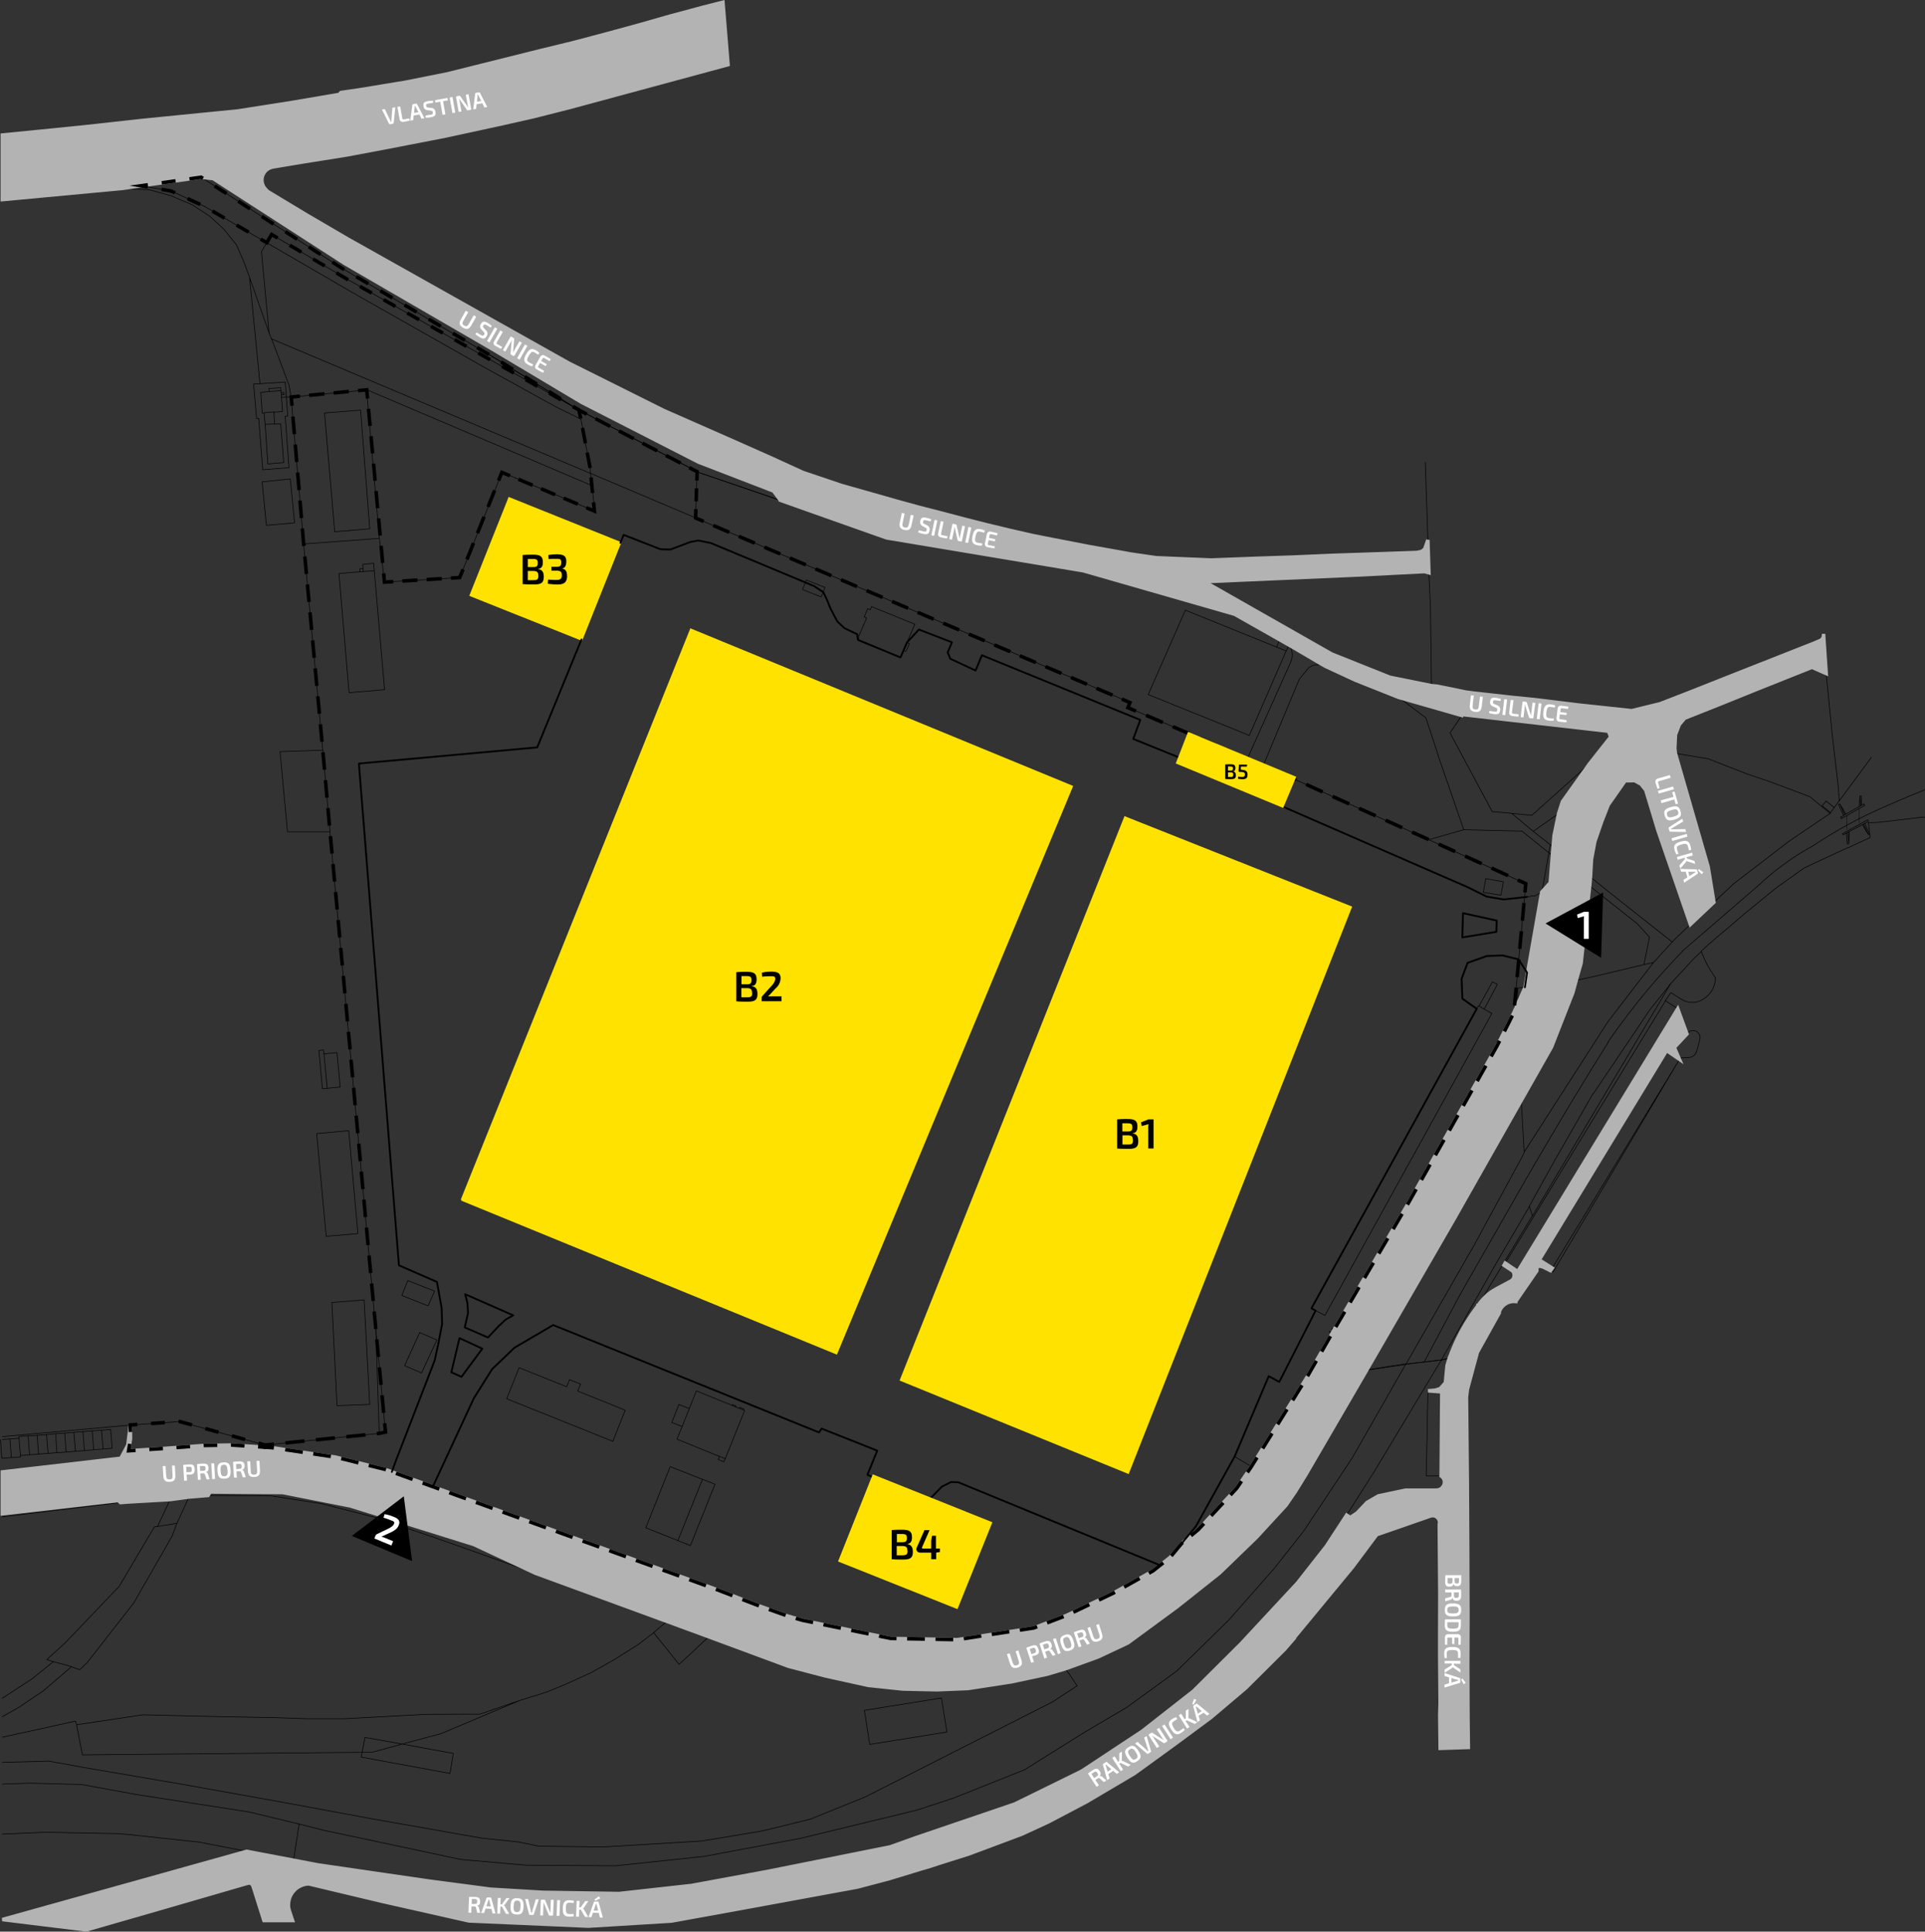 <svg xmlns="http://www.w3.org/2000/svg" viewBox="0 0 547.09 548.96"><rect x="0" y="0" width="547.09" height="548.96" fill="#333333" stroke="none"/><defs><style>.cls-1,.cls-10,.cls-11,.cls-12,.cls-13,.cls-14,.cls-15,.cls-16,.cls-17,.cls-18,.cls-19,.cls-2,.cls-20,.cls-21,.cls-22,.cls-23,.cls-24,.cls-25,.cls-26,.cls-27,.cls-3,.cls-4,.cls-7,.cls-9{fill:none;}.cls-1,.cls-10,.cls-11,.cls-12,.cls-13,.cls-14,.cls-15,.cls-16,.cls-17,.cls-18,.cls-19,.cls-2,.cls-20,.cls-21,.cls-22,.cls-23,.cls-24,.cls-25,.cls-26,.cls-27,.cls-7,.cls-9{stroke:#000;}.cls-1,.cls-2,.cls-4,.cls-7{stroke-linecap:round;}.cls-1,.cls-4,.cls-7{stroke-linejoin:round;}.cls-1,.cls-2{stroke-width:0.17px;}.cls-2{stroke-linejoin:bevel;}.cls-3,.cls-4{stroke:#a6529a;}.cls-10,.cls-11,.cls-12,.cls-13,.cls-14,.cls-15,.cls-16,.cls-17,.cls-18,.cls-19,.cls-20,.cls-21,.cls-22,.cls-23,.cls-24,.cls-25,.cls-26,.cls-27,.cls-3,.cls-9{stroke-miterlimit:10;}.cls-3{stroke-width:0;}.cls-4{stroke-width:0.74px;}.cls-5{fill:#ffe200;}.cls-6{fill:#b4b3b3;stroke:#b4b3b3;}.cls-7{stroke-width:0.51px;}.cls-8{fill:#fff;}.cls-10{stroke-dasharray:3.86 3.86;}.cls-11{stroke-dasharray:3.96 3.96;}.cls-12{stroke-dasharray:3.98 3.98;}.cls-13{stroke-dasharray:3.92 3.92;}.cls-14{stroke-dasharray:3.87 3.87;}.cls-15{stroke-dasharray:5.44 3.27;}.cls-16{stroke-dasharray:4.99 2.99;}.cls-17{stroke-dasharray:4.36 2.61;}.cls-18{stroke-dasharray:4.89 2.93;}.cls-19{stroke-dasharray:4.32 2.59;}.cls-20{stroke-dasharray:5.04 3.02;}.cls-21{stroke-dasharray:4.36 2.61;}.cls-22{stroke-dasharray:4.46 2.68;}.cls-23{stroke-dasharray:4.7 2.82;}.cls-24{stroke-dasharray:3.71 2.23;}.cls-25{stroke-dasharray:4.93 2.96;}.cls-26{stroke-dasharray:5.16 3.1;}.cls-27{stroke-dasharray:5.04 3.02;}</style></defs><g id="Vrstva_1" data-name="Vrstva 1"><path class="cls-1" d="M450.24,207l6.9.78.61,1.64-6,7.62-16.39,14.66-5.71-.54-1.15-.13m4.15-26,4.46.51,13.15,1.5m-21.54-2.45,3.93.44m-4.15,26-4.4-.38-3.88-7.2-8.12-15.19,3.37-4.94.12-.28,13.13,1.51m-31.2-6.38,1.38.4L414.3,203l1.15.33m-7.05,10.25L405.24,204l-7.74-5.82m11.07,16.1,1.95,5.65m19.11,11.24,6.09,5.06,4.91,3.87-.46,2.25-7.62-6.15L416,235.8l-5.47-15.86m-1.95-5.65-.17-.7m43.33,3.47L444,227.83,443,231.18l-7.25,5.06m7.25-5.06-1.3,6.3-.27,3.23-.77-.6m.77.6-.2,2.41-1-.76m1,.76-.62,7.74-2.41,2.67,2-11.17m-18.64,11.23.7-3.87,5,.87-.7,3.83ZM336.88,173.4,365.53,185l-10.47,24-28.73-11.61Zm17.73,42L367,187.77m-.6-4.46.94.54,8.28,4.86-2.54.42-1.13.62L369.27,193l-10.15,24.32m61.24,68.58,3.79-6.87,1.42.71-3.76,7.06L424,288l-47.45,85.83-3.82-1.95,47.44-86.06Zm13.06-5.28-2.06,4.66-.06-4.47Zm-57.85-91.88,1.14.65,8.48,3.93,12.31,4.9m40.67,55.34-4.75,27.06m-2.06,4.66-1.11,2.52,3.38-36.65-27.56-12.5L377.93,226l-10.14-4.61m-248,168.8L115,388.1l4.28-9.42,4.89,2.13Zm78.32-256.13-.43,13.16M57.17,50.37,97.1,76.19l42,24.66M98.58,79.3,77.2,66.63,75.82,69,58,58.59M77.15,96.33l-.68-1.74L74.31,71.48,75.82,69l5.93,3.44,18.54,10.77,37.45,21.24,20.19,11.15,7.15,3.5m33,15,21.76,7.44L252,152.86l55.88,9.34,43,12.36,11.16,6.31,4.3,2.44M337,208.07l-16.43-7,.58-1.44L197.69,147.21M93.79,236.38l-2.05-23.15L86.3,154.59m23,10.85,21.38-1.3,12-29.9,26.32,11-.73-7.22-64-27.25m-22.06-1.11-5-13.34m17.92,54.8L92.23,117.4l.8-.11m1.27-.08,8.18-.65,2.6,33.72-4.28.36m-1.52.14-4.21.35m208,308-9.22,3.52L272,466l-18.9-.35M430.25,287.77l-4.77,9.45-25.71,45.55-20.21,34.45M74.12,111.5l2.36-.24-.06-.84.94-.06,2.44-.16.06.84.07.57.79,0,0,.54-.78.06.06.74.3,4-2.47.19.22,3.41,1.73-.09.86,11-4.51.38-.76-11.15-.33-3.3-.52,0Zm.38,25.44,8-.83,1.22,12.48-8,.72Zm19.29,99.44-12.09,0-2.11-22.77,12.15-.41M90,322.16l9.11-.83,2.6,29.26-9,.75Zm4.32,48,9.17-.73,1.58,29.69-9.29.37ZM252.66,533.92l9.14-2.79,2.28-.66,2.67-.88,8.61-2.72,15-5.6,7.58-3.49M322.4,504,334,495.57l10.06-7.43,10-8.46,11.08-11,2.55-2.94m-.08-.06,16.81-20.35,6.84-9.17,15.14-5.26m-23.69-.3,7.74-12.21m15.38-23.11-.5,24.18h4.25m-1.35,4.05h-8.8l-7.7,1.62L388.51,427l-2.79,2.95-2,1.34-1-.7M417,394.83l-.27,2.19.21,21v2.12l0,.67m.17,37.79,0,14.88L417.2,488l.09,8.56m-8,.27-.11-9.38.09-3.45-.11-12.78v-8.45l0-9.69-.16-19.89m.54-13.79.17-23.88-3.92-.3,2-.18,1.45-.46,1.47-1.66.46-4.87M213.88,541.76l29.76-5.47,9-2.37m-38.78,7.84L190.82,546l-23.6,1.44-33.95-1.48m-.5-.11-24.15-5.45-20.86-5M83.15,545.8l-1.05-3.18M59.13,425l17.93.12,14.3,2.2,14.85,3.81,16.48,5.55m66.85,24.11,11.88,4.37L193,473l-7.23-9-4.38,3.35-6.69,4.23-6.55,3.7-7.87,3.58-5.07,2.06M102.91,498l.81-4.19m25.09,4.54L127.9,504l-25.25-4.65.26-1.33m188.37,4.89L271,511l-10.28,3.38-33.14,8.05-27.47,5.14-20.31,2.16-4.93.51-25.34-.16-18.62-1.65-39-8.3L85,518.38l-14.26-3.44L38.83,510l-15.65-2.86-15-.38-7.53.27m0-6.17,13.22-.36,9.5,1.73,27.2,4.64,7.27,1.3,22.36,4,25.62,4.74,31.07,5.47,10.37,1.08,5.87,1.21,18.36.22,27.94-1.68,17.17-2.86L230.28,517l15.64-6.33,53.21-27,7-4.58-3.27-4.81,2.38-.85m66-54.49,17.19-29.53M47.11,542l23.24-6.74m1.58.86L75,545.8m-50.47,2.65L47.11,542M.66,521.25,13,520.7l20.44.41,4.63.38m2.54,12.89-40,11.14m37.44-24,18.59,2,13.4,2.6-29.45,8.24m29.45-8.24,13.34,2.53,7,1.34,31.65,4.61,17.42,2.29,14.78.88,21.67.34,20.61-2.29,21.62-4,34.8-7,7.17-2.57,28.26-9.62,18.67-9.17L308,503l16.67-11,14.56-11.42,13.56-13.5,16-17.19,8.2-10.44,5.81-8.88M43.88,433.92l-10,16.9L18.5,466.91l-5.19,4.71m22.81-44.75,12.23-.7,5.31-.72,5.47-.46m-8.86,7.92-5.49.9-.9.11m6.39-1-1.38,3.66L38.05,455.49,24.86,472.4l-2.17,2.11-3.75-1.27-3.8-1-1.83-.62m342.37-54.86L351.47,423l-10.92,11.77-4.71,3.9m19.84-21.86-4.79-2.87L339.83,433.8l-4,4.82-3.3,4-4.86,3.84-11.23,6.29-12.56,6-.87.4M.66,408.28,37,405m-2.71,9.47L.66,418.32m9.89-10.41,2.68-.22.43,5.35-2.68.2Zm97.23-.55-1-30.18M37,405l14-1,24.34,6.67,32.41-3.31M57.91,410.8l-10.56.79-10.8.72"/><path class="cls-2" d="M366.94,187.75l.14-.39.11-.41.06-.43,0-.42,0-.42-.06-.43-.1-.41-.14-.42-.18-.38-.2-.38-.26-.35M87.76,535.38l-.49,0-.49.07-.49.12-.46.15-.46.21-.45.22-.43.27-.39.3-.37.35-.33.37-.32.38-.27.43-.23.42-.21.46-.16.48-.11.49-.08.49,0,.5v.49l0,.5.1.5m-10.2-6.55-.07-.21-.11-.19-.14-.18-.17-.14-.19-.11-.23-.06-.22,0h-.22l-.21.07"/><path class="cls-1" d="M92.11,299.52l3.65-.39.93,9.8-3.66.35-1.4.12-.89-9.75-.14-1.09,1.32-.16ZM93,117.29l1.27-.08m6.5,33.43-1.52.14M58,58.59l-9.31-4.3L40,52.8M70.93,78.86l-1.57-4.35-2.17-4.93L63.7,65.23l-4-3.71-5-3.28-6-2.57-6.22-1.73-7.53-.41M76.47,94.59,70.93,78.86,73.88,109m90.66,7.5,33.58,17.51m-.43,13.16-29.85-12.64m-.06-1.26-2.7-14.25m-26-18.21,25.42,15.69M151,108.82,98.58,79.3m-21.43,17,90.69,38.24.37,3.46m-.37-3.46-.06-1.26M151,108.82l13.5,7.72.54,2.52m-82.31-6.23,21.45-2L107.83,153,86.3,154.59ZM107.83,153l1.44,12.4M82.16,109.67l.61,3.16-2.72.09M37,405l-.7,5.71-2,3.76m2.22-2.12.54-3.45L37,405M21.77,490.17l-.32-1.05-9.53,2.12m143.25-10.31-7.5,2.34-11.3,3.88-2.57,0-12.64.05-23.25,1.25H87l-8.53-.3-15.91-.29-22-.52-18.73,2.81M102.91,498l-79.49.73-1.65-8.56m125.9-6.9-22.26,9.39-11.16,3-8.42,2.3-2.92,0m.81-4.19,10.53,1.87,14.56,2.67M.66,493.69l11.26-2.45m110.77-54.57,29.47,10.43,37.38,13.68M59.13,425l.57-1,20.67.16L99.51,428l6.94,2.16,28.2,8.8,17.51,8.18m49.26,18,22.66,8.39,10.5,2.75L246.79,479l9.82,1,9.66.21,8.87-.36L287.51,478l10.05-2.15,5.27-1.56M109.55,407l-1.77.38m95.86,44.36L109.46,417.6m.09-10.62-2.79-29.8-13-140.8M371.25,391.72l-15.57,25M308.1,492.37l-16.82,10.52m57.86-42.4-14.7,14.4-14.26,10.37-12.08,7.11m82.36-74,19.19-31.88,2.25-.54m8-1.64L417,394.83m0,26,.09,18,.08,19.8m-5.93-70.54.65-2.14M305.21,473.39l6.91-2.53,8.43-4,14-10.26L346.6,447l10.47-10.12,8.42-9.15,2.7-3.92,3.05-5m17.19-29.53,11.15-1.69L384.32,414.3l-13.75,20.75L362,445.9l-12.86,14.59m50.44-72.81,10.07-1.19"/><path class="cls-2" d="M408.24,423.47h.3l.28,0,.29-.1.27-.14.25-.17.21-.19.19-.24m-1,10.66.06-.27,0-.29,0-.28-.08-.27-.09-.27-.15-.24-.17-.24-.21-.19-.22-.16-.25-.13-.27-.09-.27-.05h-.29l-.28,0-.27.06"/><line class="cls-1" x1="406.54" y1="430.83" x2="406.41" y2="430.88"/><polyline class="cls-2" points="410.03 422.57 410.2 422.33 410.35 422.08 410.44 421.79 410.51 421.51 410.52 421.2 410.51 420.92 410.44 420.62 410.33 420.35 410.19 420.09 410.01 419.86 409.81 419.63 409.57 419.46"/><path class="cls-1" d="M109.46,417.6l-14-3.47-18.16-2.71-11.59-.75-7.79.13M.66,431.07,34.25,427l1.87-.15m-1.87.15-.67-.58L.66,430.21m378.9-53-8.31,14.5M297.91,517.78l10.88-5.73,13.61-8M15.44,36.92,24.3,36l15.85-1.75M.66,38.38l14.78-1.46M57.17,50.37,40,52.8l-5.14.73L.66,56.73M106.37,162.19,109.3,196l-10.09.86L96.33,163l6-.5-.07-.84.92-.1-.09-1.17,3.11-.3Zm122.79,2.65,5.3,2.11-1.05,2.71-5.33-2.11Zm17.14,10.78-.7-.32,1-2.3.7.31.39-.91,12.33,5-2.27,5.2.71.31-1,2.26-.71-.31-.86,2L243.81,182l.29-.71-.22-.08ZM144,397.52l3.54-8.83,13.51,5.42.8-2,3.15,1.22-.82,2,13.51,5.44-3.52,8.84Zm-29.8-29.34,1.68-4.25,7.63,3-1.85,4.19Zm94.91,31.68,1.05.41m1.17.47.29.12-5.51,13.7m-1.61-.65L192.41,409l1.44-3.6m2.05-5.12,2-5,10.16,4.11m-14.21,6-2.92-1.13,2-5.1,2.92,1.11m10.24,14.24-.38.93-1.6-.65.37-.93m3.53-14.48.1-.22,1.06.42-.08.23m1.05.41.11-.29,1.17.48-.11.28m-8.1,21.1-7,17.45-3.61-1.45-9.06-3.61,6.93-17.37,9.09,3.57ZM416,235.8l-9.92,2.82m-334-129.47,9-.57.69,9.64-.71.07,1.08,14.62-7.47.59-1.14-14.6-.61,0ZM44.78,433.81l3.57-7.64M.66,482.62l8.42-5.49,6.06-4.89m68.29,56.43L85,518.38m-34.7-85.47,3.39-7.46m-33.4,48.24-8,6.85-6.9,4.65L.66,487.87M185.73,464l3.81-3.23M438.17,253.53l-1.91,1.06-.84,0-.68.19-1.46.11M365.53,185l.82-1.7m-2.68-1.52-.84,2.13m57.53,102,1.45.9M76.48,111.26l3.38-.22m.07.57.06.57m-2.11,4.88-2.79.24m.33,3.3,2.68-.13M16.18,412.83l-2.52.21m-.43-5.35,2.59-.25.36,5.39m-.36-5.39,2.58-.18.4,5.41-2.62.16m2.22-5.57,2.59-.2.47,5.39-2.66.22M21,407.06l2.58-.21.4,5.39-2.51.21m2.11-5.6,2.64-.21.41,5.37-2.65.23m2.24-5.6,2.63-.17.46,5.34-2.68.2m2.22-5.54,2.59-.25.44,5.36-2.57.23M8,408.06l2.6-.15m.43,5.33-2.62.21L8,408.06m-2.6.68v-.54l2.6-.14m.41,5.39-2.6.2-.41-4.91-2.57.2m3,4.71,0,.39-2.6.2-.4-5.3-2.12.15m2.52,5.15-2.52.18m-.19,0-.38-5.3M93,309.28l-.92-9.76m10.2-137,.93-.08,3.13-.27M208.06,399.43l1.08.43m1.05.41,1.17.47m-15.46-.42-2.05,5.12m10.68,8.47,1.61.65m-6.5,5.87-7,17.41m54.54,57.91-1.52-9.68,21.9-3.52,1.56,9.68Z"/><line class="cls-1" x1="103.16" y1="161.6" x2="103.24" y2="162.46"/><path class="cls-1" d="M429.4,289.75l-.1,0-.09,0,0-.11.05-.1.1,0,.09.05,0,.11,0,.09v0l0-.08v-.05l-.08.15h-.05l.11-.19h0l-.1.19,0,0,.1-.19,0,0-.1.2v0l.07-.14,0,0-.05.08m.67-.77-.12,0-.09,0,0-.11.05-.1.11,0,.09.05,0,.11,0,.09h0l.05-.08,0,0-.08.14-.05,0,.12-.21h0l-.09.2h0l.09-.21h0l-.09.19,0,0,.08-.15-.05,0-.05.09m-3.58,7.63-.1,0-.09,0,0-.1,0-.09.1,0,.1.05,0,.1-.05.09h0l.05-.1v0l-.07.14-.05,0,.1-.21h0l-.11.2h0l.11-.21,0,0-.1.21v-.05l.06-.14,0,0-.05.09m.65-.78-.09,0-.1,0,0-.1.05-.09.09,0,.1,0,0,.1-.05.09h0l0-.09,0,0-.06.14-.05,0,.09-.19v0l-.11.19h0l.12-.19,0,0-.09.21,0-.05.07-.14h0l0,.08M400.37,342l-.09,0-.1-.05,0-.11.06-.09.1,0,.09.05,0,.09-.06.1v0l.05-.08,0,0-.08.14h0l.11-.19,0,0-.11.19h0l.11-.19,0,0-.11.19,0,0,.08-.14h0l-.05.08m.68-.73-.09,0-.1-.05,0-.09.05-.1.11,0,.09.05,0,.11-.05.09h0l0-.08V341l-.07.14h-.05l.11-.19h0l-.11.19,0,0,.12-.19h0l-.11.19,0,0,.08-.14-.05,0,0,.08m-22.05,38.19-.11,0-.1-.06V379l.05-.09.09,0,.1.07,0,.09-.05.1,0,0,.05-.08v0l-.08.12,0,0,.11-.19,0,0-.11.19h0l.11-.19,0,0-.11.19v-.05l.08-.12h-.05l-.05.08m.7-.73-.11,0-.08-.05,0-.1.05-.09.11,0,.08.05,0,.11,0,.09h0l0-.08v0l-.08.14h0l.11-.19h0l-.11.19,0,0,.11-.19,0,0-.11.19v0l.08-.14-.05,0,0,.07m-91.8,26.89h.14l.08-.1,0-.11-.16-.14,0-.13.09-.08.12,0M152.79,287.91V288l.09.09H153l.14-.16.13,0,.07.09v.11M417,394.83l-.27,2.19.21,21m16.44-137.46,4.75-27.06,2.41-2.67.62-7.74m-9.84,42.13,2.06-4.66m-.22,46.77-.81-14.72m-52.83,64.58,20.21-34.45,25.71-45.55,4.77-9.45,1.11-2.52m91.39-57.67-.27-4L520.75,209,519,191.42m-4.62,35-11.08-4.16m-18-6.69,11,4.3,7,2.39m16.81,8.9-5.73-4.74M406.86,194.88,395,192.48m80.25,75.23-16.82-13.29L452,249.25M427.78,359l45.52-74.53m1.49-4.9-39.26,66"/><polyline class="cls-2" points="483.5 270.39 483.94 271.51 484.43 272.61 484.97 273.7 485.54 274.76 486.16 275.81 486.81 276.83 487.51 277.83"/><path class="cls-1" d="M469.92,273.54l-2.71.59,1.58-7.8-3.47-3.81L451.79,251.8m15.42,22.33-12.93,3.09-6.33,1.4,1.4-4.9,2.44-21.92M448,278.62l-1,3.54-6.05,15.41-8.55,15.07m8.76,47.74,36.16-59.32-35.91,60.4-.76-.35m-6-18.22.87,2.6L420.05,371M411.9,386l-2.25.54m7.39,8.34,2.82-10.52m12.53-71.67-19.22,33.94-24.74,42.79,11.15-1.69M417,420.84l.09,18,.08,19.8M531,233.8l2.64-.08M395,192.48l-2.22-.89-6.38-2.54m70.73,18.75-6.9-.78-13.15-1.5-4.46-.51-3.93-.44-13.13-1.51-.12.28-17.95-5.15-12.31-4.9-8.48-3.93-1.14-.65-6.95-4.08-1.33-.78-3.62-2.06-1.62-.92-11.16-6.31-43-12.36L252,152.86,232.44,146l-2-.7-10.59-3.76-21.76-7.44m207.68,19.4-.89,2.6-.94.7-1.36.27-11,.38-13,.44m7.07,5.58,19.19-1,1.26.35.43,9.94.28,20.77m-20.4-4.45-7.93-3.17-36.17-20.57,43.34-1.89M433.2,327.36l23.13-36,.84-1.25,12.75-16.58m19.94-8.77,5.85-5,9.05-7.41,8-5.68,10.3-4.82,2.23-1m-41.8,29.49,2.07-1.94,4.29-3.68M406.81,193.5l.05,1.38,1.44.12m8.22,1.67-3.81-.8L408.3,195m-8.72,192.68L419,353.78l13.66-25.15.58-1.27m100.42-93.64,12.64-1.48m-14.8,5.81L531,233.8M198.12,134.05l-33.58-17.51-25.42-15.69M478.79,204.11l9.73-3.87,11.06-4.46,8.31-3.32,7.09-2.82.68.3,3.35,1.48M221.77,142.16l-1.94-2.62-21.25-8.19-33.28-17L140,99.24,98,74.88,60.58,50.75l-3.41-.38M328.6,158.51l15.64.65,12.1-.46,11.12-.38,11.12-.48m26.5-26.49.72,22.1.3,9.34M254.6,142.36l6.45,1.78,6.59,1.69,6.51,1.72,6.54,1.66,6.49,1.56,6.56,1.49m15.51,3-12.64-2.46-2.87-.57m25.58,4.82-10.07-1.79m19.35,3.22-7.37-1.07-1.91-.36M162.8,12.16l9.13-2.42,9.41-2.56,9.15-2.61,9.36-2.51L205.46.63M153.38,14.45l9.42-2.29m-11.07,21,10.32-2.62,44.86-12.13M127,21l26.35-6.58M522.75,227.58l6-8.15,3.11-4.21"/><polyline class="cls-2" points="517.45 181.95 517.67 181.81 517.87 181.62 518.02 181.39 518.15 181.14 518.22 180.89 518.25 180.62"/><path class="cls-1" d="M517.47,182l-2,.84-25.66,10.11m-41.11,7.46-2.43-.3-10.1-1.24M463.73,202l-15-1.6m41.11-7.46L481,196.43,471.79,200l-8.06,2m21.57,13.61-9.16-1.52-.16-1.43.19-3.85,1.09-2.86,1.53-1.82m6.67,42.23-9.32-32.27m-8.43,10.45-1.33-1.67-1.81-1-2.71,0-4.8,6.86m63.06,2.43.16-.22,1-1.41,1.47-2m-52.83,46,5.34-5.83.78-.83,4.36-4.15,6.7-6.33,5.61-5.24,15.78-12.11,11.63-7.87m5.18,9.72,6.16-2.85M430,198.22,418.79,197l-2.27-.3m19.7,2.17-6.25-.62M487.1,256.4l-1.64-10.06m-5.06,16.39-9.2-26.68-3.49-11.53M452,249.25l.29-5,.95-5.07,1.94-5.63,1.87-4.78M437.45,358.06l36.2-59.5,3.66,2.5-1.46-3.36,3.95-4.24"/><path class="cls-2" d="M482.86,293.84l-.14-.22-.19-.2-.21-.19-.24-.15-.25-.11-.25-.08-.29,0-.27,0-.27,0-.27.09-.24.12-.23.15-.21.19m3.3,1.92.06-.31,0-.32-.05-.3-.11-.3-.14-.27"/><path class="cls-1" d="M483.12,295.38l-1,3.65m-8.78-14.61,3.52,2.27-45.47,74.66m21.46-50.58,16-23.73,6-7.52,6.61-7.18,2.1-1.95"/><path class="cls-2" d="M483,284.5l.49-.22.46-.25.46-.29.43-.32.39-.34.38-.39.35-.39.32-.43.29-.46.25-.48.21-.49.19-.49.12-.52.11-.53.07-.52v-.54m-9.42,6.28.45.24.47.19.48.14.51.11.49.07h.5l.51,0,.51-.06.49-.13.48-.16"/><path class="cls-1" d="M478.06,284.12l-3.18-2-1.58,2.26M451.79,251.8l.22-2.55M409.65,386.49l-10.07,1.19m37.87-29.62,3.7,2.32-.51.73"/><polyline class="cls-2" points="479.75 300.54 480.09 300.52 480.4 300.47 480.72 300.38 481.02 300.24 481.29 300.06 481.55 299.86 481.75 299.6 481.93 299.33 482.07 299.03"/><path class="cls-1" d="M479.75,300.54l-2,.12,0,1m-41,59.45v-.83l.54-.59,1.27.34,2.06,1m-9.29.24-3.57-2.4m6.88-16.06,6.22-11.27,11.93-20.85m-25,48.18-.35.62,2.51,1.67"/><polyline class="cls-2" points="429.29 364.12 429.52 363.98 429.75 363.81 429.94 363.6 430.09 363.36 430.2 363.11 430.28 362.84 430.33 362.55 430.33 362.27 430.28 362 430.2 361.73 430.08 361.47 429.92 361.24"/><line class="cls-1" x1="429.3" y1="364.12" x2="425.59" y2="366.1"/><polyline class="cls-2" points="425.61 366.11 424.88 366.5 424.16 366.93 423.48 367.41 422.83 367.93 422.21 368.48 421.62 369.07 421.07 369.69 420.55 370.32 420.07 371.01"/><polyline class="cls-1" points="409.65 386.49 426.33 357.08 434.66 342.88"/><polyline class="cls-2" points="420.05 371.02 419.13 372.26 418.23 373.53 417.37 374.83 416.55 376.14 415.77 377.48 415.03 378.84 414.33 380.22 413.66 381.63 413.04 383.06 412.46 384.5 411.92 385.95"/><line class="cls-1" x1="436.77" y1="361.16" x2="430.78" y2="369.86"/><polyline class="cls-2" points="430.78 369.88 430.35 369.85 429.92 369.86 429.49 369.91 429.08 370.01 428.67 370.13 428.27 370.31 427.9 370.53 427.56 370.77 427.22 371.05 426.92 371.36 426.67 371.7 426.43 372.05 426.24 372.45 426.08 372.85"/><path class="cls-1" d="M426.08,372.83l0,.27-6.25,11.21m126.4-152.07H547m-318.83-98L239,137.94l15.56,4.42m-26.43-8.09-8.62-4-10.42-4.63m-169-91.42,27.53-2.74L83,29.13l13.38-2.28.53-.56,5.14-.74,13.19-2.17L127,21m82.1,104.66-20.53-9-27-13.46L98.75,67.88"/><polyline class="cls-2" points="77.36 47.5 76.98 47.61 76.6 47.75 76.25 47.94 75.91 48.17 75.61 48.42 75.33 48.71 75.09 49.02 74.88 49.37 74.71 49.72 74.58 50.1 74.49 50.5 74.44 50.89 74.42 51.29 74.45 51.69 74.53 52.08 74.66 52.46 74.8 52.83 75.01 53.18 75.23 53.49"/><path class="cls-1" d="M77.34,47.48l8.52-1.42,12.67-2,12.64-2.38,15.48-3,16-3.47,9.09-2m-53,34.75L87.1,61.06l-2.57-1.55-8.47-5.09-.84-.91m446.06,176L519,227.64,517.87,229l2.41,2m-63.22,65.22L452,304.34l-5,8.2-4.92,8.25-4.87,8.26-4.82,8.32L414.9,368l-10.15,19.09M478.12,270.4l-2.3,2.41-2.27,2.45-2.22,2.49-2.17,2.52L467,282.84l-2.09,2.6-2.05,2.63-2,2.67-2,2.71-1.9,2.74m21.06-25.8L499.9,251.5"/><polyline class="cls-2" points="515.28 240.36 513.77 241.2 512.28 242.08 510.81 243 509.36 243.95 507.94 244.93 506.54 245.95 505.16 246.99 503.81 248.07 502.48 249.18 501.18 250.32 499.91 251.5"/><path class="cls-1" d="M535.74,229.21l-2.66,1.19-2.64,1.24-2.6,1.32-2.58,1.36-2.54,1.43-2.51,1.47-2.49,1.54-2.44,1.59M547,224.47,543.23,226l-3.76,1.59-3.71,1.63m-12.64,3,.84-.47.3-.18.33-.19,3.82-2.19.38-.2.3-.18.61-.35.27.43-1.59.87-3.47,2-1.59.88Zm.84-.47-1.46-3.11.39-.18,1.37,3.11m.33-.19-1.7-2.92m5.52.73.21-3,.17,2.79m.3-.18-.14-2.66-.33.05m-5,10.77,1.93-1.08,3.48-1.91,1.77-1,.26.44-1.05.57-.38.19-.29.16-3.8,2-.38.2-.42.22-.91.5Zm1.12-.12.26,3,.41,0-.25-3.19m.25,3.19.13-3.39m4.47-2.4,1.25,3-.25.17-1.38-2.95m-.29.16,1.67,2.79m-6.12-5.45h0m0,.23h0m0,.19h0m0,.19h0m0,.21h0m0,.19h0m0,.19h0m0,.21h0m0,.19h0m0,.19h0m0,.2h0m0,.19h0m0,.19h0m0,.21h0m0,.19h0m0,.19h0m0,.21h0m0,.19h0m0,.19h0m0,.2h0m0,.19h0"/><rect x="525.57" y="235.84" width="0.07" height="0.07"/><path class="cls-1" d="M528.38,229.78h0m0,.26h0m0,.19h0m0,.19h0m0,.2h0m0,.2h0m0,.19h0m0,.2h0m0,.19h0m0,.19h0m0,.21h0m0,.19h0m0,.21h0m0,.19h0m0,.19h0m0,.2h0m0,.19h0m0,.19h0m0,.21h0m0,.19h0m0,.19h0"/><rect x="529.05" y="233.94" width="0.07" height="0.07"/><polygon points="438.79 352.24 438.53 352.69 438.53 352.67 438.56 352.62 438.6 352.58 438.63 352.54 438.64 352.51 438.67 352.5 438.69 352.48 438.74 352.45 438.77 352.45 438.82 352.43 438.85 352.43 438.88 352.45 438.93 352.45 438.98 352.48 438.98 352.48 439.01 352.51 439.04 352.54 439.07 352.58 439.09 352.61 439.1 352.64 439.1 352.69 439.1 352.72 439.09 352.77 439.07 352.81 439.07 352.81 439.06 352.85 439.04 352.89 439.01 352.94 438.8 353.27 439.28 352.53 439.26 352.48 439.23 352.43 439.21 352.4 439.18 352.37 439.15 352.34 439.12 352.32 439.09 352.29 439.04 352.27 439.01 352.26 438.96 352.24 438.93 352.23 438.88 352.23 438.83 352.23 438.83 352.23 438.79 352.24"/><polygon points="438.21 351.93 437.93 352.37 437.94 352.35 437.98 352.31 438.01 352.26 438.04 352.23 438.06 352.21 438.07 352.18 438.09 352.18 438.12 352.15 438.17 352.13 438.2 352.13 438.21 352.13 438.26 352.15 438.31 352.15 438.34 352.18 438.36 352.18 438.39 352.21 438.42 352.24 438.44 352.27 438.45 352.29 438.45 352.34 438.45 352.37 438.45 352.42 438.44 352.43 438.42 352.46 438.4 352.51 438.39 352.56 438.36 352.61 438.18 352.89 438.6 352.26 438.6 352.21 438.58 352.16 438.56 352.13 438.55 352.1 438.53 352.07 438.5 352.04 438.47 352 438.42 351.99 438.42 351.99 438.39 351.96 438.34 351.94 438.31 351.94 438.26 351.93 438.21 351.93"/><polygon points="437.82 352.23 437.5 352.74 438.85 353.54 439.17 353.04 439.18 353 439.21 352.96 439.23 352.91 439.25 352.88 439.26 352.85 439.28 352.8 439.28 352.78 439.29 352.74 439.29 352.7 439.29 352.65 439.29 352.61 439.29 352.61 439.29 352.56 439.28 352.53 438.8 353.27 438.34 352.99 438.53 352.69 438.79 352.24 438.75 352.26 438.71 352.27 438.67 352.29 438.64 352.32 438.6 352.35 438.6 352.34 438.6 352.29 438.6 352.26 438.18 352.89 437.77 352.64 437.93 352.37 438.21 351.93 438.17 351.94 438.12 351.94 438.09 351.96 438.04 351.97 438.01 352 437.98 352.02 437.96 352.04 437.93 352.07 437.9 352.1 437.87 352.13 437.83 352.18 437.82 352.23"/><polygon points="439.44 351.21 439.26 351.53 439.28 351.5 439.31 351.47 439.32 351.43 439.34 351.42 439.37 351.4 439.42 351.37 439.42 351.37 439.47 351.36 439.5 351.34 439.56 351.34 439.59 351.34 439.63 351.32 439.67 351.32 439.72 351.32 439.77 351.32 439.82 351.32 440.21 351.31 440.34 351.08 439.83 351.1 439.83 351.1 439.79 351.1 439.74 351.1 439.69 351.12 439.64 351.12 439.61 351.13 439.56 351.13 439.56 351.15 439.51 351.16 439.48 351.18 439.44 351.21"/><polygon points="438.99 350.55 438.79 350.94 438.8 350.93 438.83 350.88 438.87 350.85 438.9 350.82 438.93 350.8 438.96 350.77 438.99 350.77 439.02 350.75 439.07 350.75 439.1 350.75 439.15 350.77 439.18 350.78 439.2 350.8 439.23 350.83 439.26 350.86 439.29 350.89 439.29 350.93 439.31 350.96 439.31 351.01 439.31 351.05 439.31 351.05 439.29 351.08 439.28 351.13 439.26 351.16 439.25 351.21 439.21 351.26 438.98 351.64 439.48 350.83 439.47 350.8 439.45 350.75 439.42 350.72 439.4 350.69 439.37 350.66 439.34 350.63 439.29 350.61 439.28 350.59 439.23 350.56 439.2 350.56 439.15 350.55 439.1 350.55 439.06 350.53 439.04 350.53 438.99 350.55"/><polygon points="438.64 350.86 438.28 351.47 439.63 352.27 439.74 352.1 439.13 351.74 439.26 351.53 439.44 351.21 439.45 351.18 439.47 351.13 439.48 351.08 439.48 351.04 439.5 350.99 439.5 350.96 439.5 350.91 439.5 350.88 439.48 350.85 439.48 350.83 438.98 351.64 438.53 351.37 438.79 350.94 438.99 350.55 438.96 350.55 438.91 350.56 438.88 350.58 438.85 350.61 438.83 350.61 438.8 350.64 438.79 350.67 438.75 350.7 438.72 350.74 438.69 350.77 438.67 350.82 438.64 350.86"/><polygon points="439.32 349.98 439.34 350.02 439.36 350.07 439.36 350.09 439.37 350.12 439.39 350.17 439.4 350.2 439.42 350.23 439.44 350.26 439.47 350.29 439.48 350.32 439.51 350.36 439.55 350.39 439.58 350.42 439.61 350.45 439.64 350.48 439.69 350.51 439.72 350.55 439.77 350.56 439.79 350.58 439.82 350.59 439.85 350.61 439.9 350.63 439.94 350.64 439.98 350.66 440.02 350.67 440.05 350.69 440.1 350.69 440.15 350.69 440.17 350.69 440.2 350.7 440.25 350.69 440.29 350.69 440.34 350.69 440.37 350.67 440.42 350.67 440.45 350.66 440.5 350.64 440.55 350.63 440.56 350.61 440.59 350.58 440.63 350.56 440.67 350.53 440.7 350.51 440.74 350.48 440.75 350.45 440.78 350.4 440.82 350.37 440.83 350.34 440.85 350.32 440.86 350.29 440.88 350.25 440.89 350.21 440.91 350.17 440.93 350.13 440.94 350.09 440.94 350.04 440.94 350.01 440.96 349.96 440.96 349.94 440.96 349.9 440.94 349.86 440.94 349.82 440.69 350.25 440.69 350.25 440.66 350.28 440.63 350.32 440.61 350.36 440.58 350.37 440.53 350.4 440.5 350.42 440.47 350.45 440.44 350.47 440.39 350.48 440.34 350.48 440.34 350.48 440.29 350.5 440.26 350.5 440.21 350.5 440.18 350.5 440.13 350.48 440.09 350.48 440.05 350.47 440.01 350.45 439.96 350.44 439.93 350.4 439.88 350.39 439.85 350.36 439.8 350.34 439.75 350.31 439.72 350.28 439.69 350.25 439.66 350.21 439.63 350.18 439.61 350.15 439.58 350.12 439.56 350.09 439.55 350.05 439.53 350.02 439.53 349.98 439.51 349.94 439.51 349.91 439.51 349.86 439.51 349.82 439.51 349.79 439.53 349.74 439.55 349.69 439.56 349.66 439.58 349.61 439.59 349.58 439.32 349.98"/><polygon points="439.44 349.48 439.44 349.48 439.42 349.53 439.39 349.56 439.37 349.61 439.36 349.66 439.36 349.69 439.34 349.74 439.32 349.77 439.32 349.82 439.32 349.86 439.32 349.9 439.32 349.94 439.32 349.98 439.59 349.58 439.61 349.55 439.64 349.51 439.67 349.48 439.7 349.45 439.74 349.42 439.77 349.4 439.82 349.37 439.85 349.36 439.88 349.36 439.93 349.34 439.96 349.32 440.01 349.32 440.05 349.32 440.1 349.32 440.13 349.34 440.18 349.34 440.21 349.36 440.26 349.37 440.29 349.39 440.34 349.4 440.37 349.42 440.42 349.45 440.45 349.47 440.5 349.5 440.53 349.53 440.56 349.56 440.59 349.59 440.63 349.63 440.66 349.66 440.67 349.69 440.7 349.72 440.72 349.75 440.74 349.79 440.74 349.82 440.75 349.83 440.75 349.88 440.77 349.91 440.77 349.96 440.77 349.99 440.75 350.04 440.75 350.09 440.74 350.12 440.72 350.17 440.7 350.2 440.69 350.25 440.94 349.82 440.94 349.77 440.93 349.74 440.91 349.69 440.89 349.66 440.88 349.61 440.85 349.58 440.85 349.56 440.82 349.53 440.8 349.5 440.77 349.47 440.74 349.44 440.72 349.4 440.67 349.37 440.64 349.34 440.61 349.32 440.58 349.29 440.53 349.26 440.5 349.25 440.45 349.23 440.42 349.2 440.37 349.18 440.32 349.17 440.29 349.15 440.25 349.15 440.21 349.13 440.17 349.13 440.12 349.12 440.12 349.12 440.07 349.12 440.02 349.12 439.98 349.13 439.94 349.13 439.9 349.13 439.85 349.15 439.82 349.17 439.77 349.18 439.74 349.2 439.72 349.21 439.69 349.23 439.64 349.26 439.61 349.29 439.58 349.31 439.55 349.34 439.51 349.37 439.5 349.4 439.47 349.45 439.44 349.48"/><polygon points="440.7 347.77 440.45 348.25 440.45 348.25 440.48 348.2 440.51 348.15 440.53 348.12 440.56 348.09 440.59 348.06 440.61 348.04 440.63 348.02 440.66 348.01 440.69 347.99 440.74 347.98 440.77 347.96 440.82 347.96 440.86 347.96 440.86 347.96 440.89 347.96 440.94 347.96 440.97 347.98 441.02 347.98 441.05 347.99 441.1 348.01 441.15 348.04 441.18 348.06 441.23 348.09 441.27 348.12 441.31 348.13 441.36 348.17 441.39 348.2 441.42 348.23 441.45 348.25 441.47 348.28 441.48 348.29 441.51 348.32 441.53 348.37 441.56 348.4 441.58 348.44 441.58 348.48 441.59 348.52 441.59 348.55 441.59 348.6 441.58 348.64 441.58 348.66 441.56 348.71 441.55 348.74 441.53 348.79 441.5 348.82 441.48 348.87 441.31 349.17 441.77 348.4 441.75 348.36 441.74 348.31 441.72 348.29 441.7 348.25 441.69 348.21 441.66 348.18 441.62 348.13 441.59 348.1 441.59 348.1 441.56 348.07 441.53 348.04 441.5 348.01 441.47 347.98 441.43 347.96 441.39 347.93 441.36 347.9 441.32 347.88 441.27 347.87 441.24 347.85 441.2 347.82 441.15 347.8 441.12 347.79 441.07 347.79 441.04 347.77 440.99 347.75 440.97 347.75 440.93 347.75 440.88 347.75 440.83 347.75 440.8 347.75 440.75 347.75 440.7 347.77"/><polygon points="440.29 348.15 440.01 348.61 441.36 349.44 441.64 348.94 441.67 348.91 441.69 348.87 441.7 348.83 441.74 348.79 441.75 348.75 441.75 348.72 441.77 348.69 441.78 348.64 441.78 348.6 441.78 348.55 441.78 348.52 441.78 348.48 441.78 348.45 441.77 348.4 441.31 349.17 440.28 348.53 440.45 348.25 440.7 347.77 440.67 347.79 440.63 347.8 440.59 347.82 440.56 347.83 440.51 347.87 440.48 347.88 440.45 347.93 440.44 347.93 440.42 347.96 440.4 347.99 440.37 348.02 440.34 348.06 440.31 348.1 440.29 348.15"/><polygon points="441.43 346.26 440.83 347.25 442.18 348.06 442.8 347.06 442.64 346.96 442.13 347.79 441.67 347.5 442.13 346.75 441.97 346.66 441.51 347.41 441.1 347.15 441.59 346.36 441.43 346.26"/><polygon points="443.05 345.57 443.05 345.57 443.08 345.6 443.12 345.64 443.15 345.68 443.16 345.71 443.19 345.76 443.21 345.79 443.21 345.82 443.23 345.87 443.23 345.88 443.23 345.93 443.23 345.96 443.23 346.01 443.21 346.04 443.19 346.09 443.18 346.14 443.16 346.17 442.94 346.58 442.97 346.56 443.02 346.55 443.05 346.53 443.08 346.52 443.12 346.49 443.15 346.47 443.18 346.44 443.21 346.41 443.24 346.38 443.26 346.33 443.29 346.3 443.32 346.25 443.32 346.23 443.35 346.2 443.37 346.15 443.38 346.11 443.4 346.07 443.42 346.03 443.42 345.99 443.42 345.95 443.42 345.9 443.42 345.87 443.42 345.82 443.42 345.79 443.4 345.76 443.4 345.71 443.38 345.68 443.37 345.63 443.35 345.6 443.32 345.57 443.31 345.52 443.27 345.49 443.24 345.45 443.21 345.42 443.05 345.57"/><polygon points="442.32 345.09 442.07 345.5 442.08 345.47 442.12 345.44 442.15 345.41 442.18 345.38 442.21 345.34 442.24 345.33 442.27 345.31 442.31 345.3 442.35 345.3 442.39 345.28 442.43 345.28 442.48 345.3 442.53 345.3 442.58 345.31 442.64 345.11 442.62 345.11 442.58 345.09 442.53 345.09 442.48 345.07 442.43 345.07 442.4 345.07 442.35 345.09 442.32 345.09"/><polygon points="441.93 345.39 441.93 345.41 441.89 345.44 441.88 345.49 441.86 345.52 441.85 345.57 441.83 345.6 441.83 345.64 441.81 345.69 441.81 345.72 441.81 345.77 441.81 345.77 441.81 345.82 441.81 345.87 441.81 345.9 441.83 345.95 441.83 345.99 441.85 346.03 441.86 346.07 441.88 346.11 441.91 346.15 441.91 346.15 441.93 346.18 441.96 346.22 441.99 346.25 442 346.28 442.04 346.31 442.07 346.34 442.12 346.38 442.15 346.41 442.18 346.42 442.23 346.45 442.26 346.47 442.31 346.5 442.34 346.52 442.39 346.53 442.42 346.55 442.46 346.56 442.5 346.58 442.54 346.58 442.59 346.6 442.62 346.6 442.62 346.6 442.67 346.61 442.72 346.61 442.77 346.61 442.81 346.61 442.86 346.6 442.89 346.6 442.94 346.58 443.16 346.17 443.15 346.18 443.12 346.22 443.1 346.26 443.07 346.28 443.04 346.31 442.99 346.34 442.96 346.36 442.93 346.38 442.88 346.39 442.85 346.41 442.8 346.41 442.75 346.41 442.72 346.41 442.67 346.41 442.65 346.41 442.62 346.39 442.58 346.38 442.54 346.38 442.5 346.36 442.46 346.33 442.42 346.31 442.39 346.3 442.34 346.26 442.34 346.26 442.31 346.25 442.26 346.22 442.23 346.18 442.19 346.17 442.16 346.14 442.13 346.11 442.1 346.07 442.08 346.04 442.05 346.01 442.04 345.96 442.02 345.93 442 345.88 442 345.85 441.99 345.8 441.99 345.79 441.99 345.74 441.99 345.71 442 345.66 442.02 345.61 442.04 345.58 442.05 345.53 442.07 345.5 442.32 345.09 442.27 345.11 442.23 345.12 442.21 345.14 442.16 345.15 442.13 345.17 442.1 345.2 442.07 345.22 442.04 345.25 442 345.28 441.97 345.33 441.96 345.36 441.93 345.39"/><polygon points="443.27 344.45 443.32 344.66 444.29 344.58 444.43 344.36 443.27 344.45"/><polygon points="443.07 343.55 442.93 343.81 443.19 344.88 443.4 345.01 443.32 344.66 443.27 344.45 443.07 343.55"/><polygon points="442.51 344.47 442.42 344.65 443.77 345.47 443.88 345.3 443.4 345.01 443.19 344.88 442.51 344.47"/><polygon points="443.51 342.84 443.4 343.03 444.43 344.36 444.54 344.17 444.23 343.77 444.57 343.22 444.12 343.63 443.81 343.25 443.81 343.25 443.78 343.2 443.75 343.17 443.72 343.14 443.69 343.11 443.65 343.08 443.62 343.04 443.59 343.01 443.51 342.84"/><polygon points="443.51 342.84 443.59 343.01 443.62 343.03 443.65 343.03 443.7 343.04 443.73 343.06 443.78 343.06 443.83 343.08 443.88 343.08 443.94 343.09 444.4 343.19 444.12 343.63 444.57 343.22 445.08 343.3 445.19 343.11 443.51 342.84"/><polygon points="443.26 342.49 443.12 342.71 443.31 343 443.38 342.85 443.26 342.49"/><path class="cls-1" d="M400.72,340.84l.1,0,.09.05,0,.11-.06.09-.1,0-.09-.05,0-.1.06-.09v0l-.05.07,0,.05.08-.14.05,0-.12.21,0,0,.11-.21,0,0-.11.2,0,0,.11-.21,0,.05-.08.14h0l.05-.08m-.68.73.09,0,.1.07,0,.09-.05.1-.11,0-.09-.05,0-.11.06-.09h0l0,.08v0l.08-.14,0,0-.11.21h0l.12-.2h0l-.11.21h0l.11-.2,0,0-.08.14.05,0,0-.08m25.9-46.56.1,0,.1,0,0,.1-.05.09-.1,0-.09,0,0-.1,0-.09h0l0,.08,0,0,.06-.14.05,0-.1.21h0l.11-.2h0l-.1.21h0l.1-.19,0,0-.07.14,0,0,.05-.09m-.65.77.1,0,.09.05,0,.1,0,.09-.1,0-.1-.05,0-.09.05-.1h0l-.05.1v0l.07-.13H426l-.1.19h0l.11-.19h0l-.09.21,0,0,.1-.21v0l-.06.14,0,0,.05-.07m3.58-7.65.11,0,.1.05,0,.11-.05.09-.11,0-.09,0,0-.11.05-.1,0,0-.05.08,0,0,.07-.14,0,0-.1.19,0,0,.1-.19h0l-.1.19,0,0,.11-.19,0,0-.08.14h.05l0-.08m-.65.76.09,0,.1,0,.05.1-.05.1-.11,0-.1,0,0-.12.05-.09h0l0,.08v.05l.08-.14,0,0-.09.21,0,0,.09-.21h0l-.1.2h0l.11-.19v.05l-.08.13h.05l0-.1m-50.5,88.44.11,0,.1,0,0,.11-.05.1-.1,0-.09-.05,0-.1,0-.09h0l0,.08,0,.05.08-.14h0l-.11.19h0l.11-.19,0,0-.11.19,0,0,.11-.19v0l-.08.14.05,0,0-.08m-.7.73.11,0,.08.07,0,.09,0,.1-.11,0-.08-.07,0-.09.05-.1,0,0-.05.08,0,.05.08-.15h0l-.11.19h0l.11-.19,0,0-.11.19,0,0,.11-.19v0l-.08.15.05,0,.05-.08"/><line class="cls-3" x1="75.45" y1="411.47" x2="75.3" y2="409.88"/><line class="cls-4" x1="75.37" y1="410.67" x2="75.37" y2="410.67"/><line class="cls-3" x1="110.39" y1="406.91" x2="108.81" y2="407.06"/><line class="cls-3" x1="164.7" y1="116.27" x2="164.38" y2="116.81"/><line class="cls-4" x1="75.37" y1="410.67" x2="75.37" y2="410.67"/><line class="cls-3" x1="75.64" y1="410.51" x2="75.56" y2="412.1"/><polygon class="cls-5" points="144.56 141.22 176.61 154.1 165.43 182.14 133.36 169.34 144.56 141.22"/></g><g id="Vrstva_5" data-name="Vrstva 5"><polygon class="cls-6" points="382.72 430.58 383.75 431.27 385.72 429.94 388.51 426.99 391.75 425.12 399.44 423.5 408.24 423.49 408.24 423.47 408.54 423.46 408.83 423.41 409.11 423.31 409.38 423.17 409.64 423 409.84 422.81 410.03 422.57 410.21 422.33 410.35 422.08 410.44 421.79 410.51 421.5 410.52 421.2 410.51 420.92 410.44 420.62 410.33 420.35 410.19 420.09 410.02 419.86 409.81 419.63 409.57 419.46 409.57 419.44 409.59 419.44 409.76 395.56 405.85 395.26 407.88 395.08 409.32 394.62 410.79 392.96 411.25 388.09 411.9 385.95 411.92 385.95 412.46 384.5 413.05 383.06 413.66 381.63 414.33 380.22 415.03 378.84 415.77 377.48 416.55 376.14 417.38 374.83 418.23 373.53 419.14 372.26 420.06 371.02 420.06 371.01 420.07 371.01 420.55 370.32 421.07 369.69 421.63 369.07 422.21 368.48 422.83 367.93 423.48 367.4 424.16 366.93 424.88 366.5 425.59 366.11 425.59 366.1 429.29 364.12 429.3 364.12 429.52 363.98 429.75 363.8 429.94 363.6 430.1 363.36 430.21 363.11 430.29 362.84 430.33 362.55 430.33 362.27 430.29 362 430.21 361.73 430.08 361.47 429.92 361.24 429.93 361.23 427.43 359.57 427.78 358.95 431.35 361.35 476.82 286.69 479.44 293.84 475.85 297.7 477.31 301.06 473.65 298.55 437.46 358.06 441.15 360.38 440.64 361.11 438.58 360.08 437.31 359.74 436.77 360.33 436.77 361.16 430.78 369.86 430.78 369.88 430.35 369.85 429.92 369.86 429.49 369.91 429.08 370.01 428.67 370.13 428.27 370.31 427.91 370.53 427.56 370.77 427.23 371.05 426.92 371.35 426.67 371.7 426.43 372.05 426.24 372.45 426.08 372.83 426.08 372.84 426.11 373.1 419.87 384.31 417.04 394.83 416.77 397.02 416.98 418.05 417 420.17 417.01 420.84 417.11 438.82 417.19 458.63 417.14 473.51 417.2 488.04 417.3 496.6 409.3 496.87 409.19 487.48 409.29 484.04 409.18 471.26 409.18 462.81 409.21 453.11 409.05 433.23 409.11 432.96 409.13 432.67 409.11 432.39 409.03 432.12 408.94 431.85 408.8 431.61 408.62 431.37 408.41 431.18 408.19 431.02 407.94 430.89 407.67 430.8 407.4 430.75 407.11 430.74 406.83 430.77 406.56 430.83 406.54 430.83 406.42 430.88 391.27 436.14 384.43 445.31 367.62 465.66 367.7 465.72 365.15 468.66 354.08 479.68 344.1 488.13 334.04 495.57 322.4 504.01 308.8 512.05 297.91 517.78 290.33 521.27 275.36 526.87 266.75 529.59 264.08 530.47 261.8 531.13 252.66 533.92 243.64 536.29 213.89 541.76 190.82 545.95 167.22 547.39 133.27 545.91 132.78 545.8 108.62 540.35 87.76 535.38 87.27 535.41 86.78 535.49 86.29 535.6 85.83 535.76 85.37 535.97 84.92 536.19 84.5 536.46 84.1 536.76 83.74 537.11 83.4 537.48 83.08 537.86 82.82 538.29 82.58 538.71 82.37 539.17 82.21 539.65 82.1 540.14 82.02 540.63 81.97 541.12 81.97 541.62 82.02 542.12 82.12 542.62 82.1 542.62 83.15 545.8 75.01 545.8 71.93 536.06 71.92 536.06 71.86 535.86 71.74 535.67 71.6 535.49 71.43 535.35 71.24 535.24 71.02 535.18 70.79 535.14 70.57 535.16 70.36 535.22 70.35 535.21 47.11 541.95 24.54 548.45 0.66 545.52 40.64 534.38 70.1 526.14 83.43 528.67 90.43 530.01 122.09 534.62 139.5 536.91 154.28 537.79 175.95 538.13 196.57 535.84 218.18 531.85 252.98 524.88 260.15 522.31 288.41 512.69 307.08 503.52 307.95 503.01 324.62 492 339.18 480.59 352.74 467.09 368.72 449.9 376.92 439.46 382.72 430.58"/><polygon class="cls-6" points="476.14 214.07 485.46 246.34 487.1 256.4 480.41 262.73 471.21 236.05 467.72 224.52 466.38 222.85 464.58 221.85 461.86 221.89 457.06 228.75 455.19 233.53 453.25 239.16 452.3 244.23 452.02 249.24 451.79 251.8 449.35 273.72 447.95 278.62 446.99 282.15 440.94 297.57 432.4 312.64 413.17 346.58 388.43 389.37 371.24 418.9 368.19 423.85 365.5 427.77 357.07 436.92 346.61 447.04 334.52 456.64 320.55 466.9 312.13 470.86 305.21 473.38 302.83 474.24 297.57 475.8 287.51 477.95 275.14 479.86 266.27 480.22 256.61 480.01 246.8 478.98 234.58 476.29 224.08 473.54 201.42 465.15 189.54 460.78 152.16 447.1 134.65 438.92 106.45 430.12 99.52 427.96 80.37 424.17 59.71 424.01 59.14 424.99 53.66 425.45 48.35 426.17 36.12 426.87 34.25 427.02 33.58 426.44 0.66 430.21 0.66 418.32 34.33 414.43 36.34 410.67 37.04 404.96 37.09 408.86 36.55 412.31 47.35 411.59 57.91 410.8 65.7 410.67 75.44 411.3 75.61 411.31 77.3 411.42 95.46 414.13 109.46 417.6 203.64 451.72 215.61 456.33 223.81 459.25 228.13 460.49 253.14 465.63 272.05 465.98 293.81 462.65 303.02 459.13 303.89 458.73 316.46 452.73 327.68 446.44 332.54 442.6 335.84 438.62 340.55 434.72 351.48 422.95 355.68 416.76 371.25 391.72 378.45 379.16 378.5 379.19 378.61 379.16 378.62 379.13 378.63 379.13 378.66 379.06 378.68 379.03 378.64 378.94 378.61 378.92 378.6 378.9 378.94 378.29 378.95 378.29 378.99 378.32 379.1 378.3 379.12 378.27 379.15 378.21 379.17 378.17 379.15 378.06 379.09 378.03 379.56 377.22 399.77 342.77 400.23 341.96 400.28 341.98 400.37 341.95 400.39 341.93 400.39 341.92 400.41 341.92 400.44 341.86 400.44 341.84 400.45 341.82 400.42 341.73 400.41 341.73 400.39 341.71 400.38 341.7 400.72 341.09 400.77 341.11 400.87 341.09 400.88 341.06 400.89 341.05 400.94 340.97 400.91 340.85 400.87 340.83 425.48 297.22 425.9 296.39 425.96 296.41 426.05 296.38 426.07 296.35 426.08 296.33 426.1 296.29 426.1 296.28 426.11 296.25 426.08 296.16 426.07 296.16 426.04 296.14 426.03 296.14 426.03 296.13 426.35 295.5 426.4 295.53 426.5 295.49 426.51 295.46 426.54 295.4 426.56 295.37 426.53 295.27 426.48 295.24 429.25 289.76 429.3 289.78 429.4 289.75 429.4 289.74 429.43 289.7 429.45 289.66 429.48 289.61 429.43 289.51 429.38 289.49 429.69 288.87 429.75 288.9 429.86 288.86 429.87 288.83 429.91 288.77 429.91 288.76 429.92 288.74 429.89 288.63 429.83 288.6 430.25 287.77 431.36 285.25 433.43 280.58 438.17 253.53 440.58 250.86 441.2 243.12 441.4 240.71 441.67 237.48 442.97 231.18 444.04 227.83 451.73 217.06 457.76 209.43 457.14 207.8 450.24 207.02 437.09 205.52 432.63 205.01 428.7 204.57 415.57 203.06 415.46 203.34 397.5 198.19 385.19 193.29 376.71 189.36 375.57 188.71 368.62 184.63 367.29 183.85 366.46 183.38 366.35 183.31 366.34 183.31 363.67 181.79 362.05 180.87 350.89 174.56 307.86 162.2 251.98 152.86 230.48 145.25 221.77 142.16 221.77 142.15 219.83 139.54 198.58 131.35 165.31 114.34 139.99 99.24 97.96 74.87 60.58 50.75 57.17 50.37 40.04 52.8 34.9 53.53 0.66 56.73 0.66 38.38 15.44 36.92 24.31 36.02 40.15 34.27 67.68 31.53 82.99 29.13 96.38 26.85 96.9 26.29 102.04 25.55 115.23 23.38 127.03 21.03 153.38 14.45 162.8 12.16 171.94 9.74 181.34 7.18 190.49 4.57 199.85 2.06 205.46 0.63 206.91 18.38 162.05 30.51 151.73 33.13 142.64 35.18 126.65 38.65 111.17 41.66 98.53 44.04 85.86 46.06 77.36 47.48 77.36 47.5 76.98 47.61 76.6 47.75 76.25 47.94 75.92 48.17 75.61 48.42 75.33 48.7 75.09 49.02 74.89 49.37 74.71 49.72 74.58 50.1 74.49 50.5 74.44 50.89 74.43 51.29 74.46 51.69 74.54 52.08 74.66 52.46 74.81 52.83 75.01 53.18 75.23 53.49 75.22 53.51 76.06 54.41 84.53 59.51 87.1 61.06 98.76 67.88 161.63 103.19 188.6 116.65 209.13 125.69 219.55 130.32 228.18 134.27 239.04 137.94 254.6 142.36 261.06 144.14 267.64 145.83 274.16 147.55 280.69 149.21 287.18 150.77 293.74 152.26 296.61 152.83 309.26 155.29 319.33 157.08 321.23 157.44 328.6 158.51 344.24 159.16 356.34 158.7 367.46 158.32 378.58 157.84 391.62 157.4 402.61 157.02 403.97 156.75 404.91 156.05 405.8 153.45 406.1 162.79 404.85 162.44 385.65 163.42 342.31 165.31 378.49 185.88 386.42 189.05 392.79 191.59 395.01 192.48 406.86 194.87 408.3 195 412.71 195.87 416.52 196.67 418.79 196.97 429.97 198.22 436.22 198.84 446.32 200.08 448.75 200.38 463.74 201.98 471.79 200.01 481.02 196.43 489.86 192.92 515.52 182.8 517.47 181.96 517.46 181.95 517.68 181.81 517.87 181.62 518.03 181.39 518.15 181.14 518.22 180.89 518.25 180.62 518.28 180.62 519.01 191.42 515.66 189.94 514.98 189.64 507.89 192.46 499.58 195.78 488.53 200.24 478.79 204.11 477.26 205.93 476.17 208.78 475.98 212.64 476.14 214.07"/></g><g id="Vrstva_2" data-name="Vrstva 2"><path class="cls-7" d="M434,254.89l-6.68.73-4.85-.84-5.42-2.68-52.55-22.9m-29.34-13.9L322.07,210l2-5.4-45-18.38-1.81,4.35-7.2-3.37-.73-1.79,1.21-2.88-9.39-3.62-3.38,3.66-1.86,4.27-12.08-5-.24-1.61L240,178.52,238,176.65l-.75-1.36L236,172.86l-1-2.47-1-2.1-2.62-1.71-3.48-1.46-25.89-10.8-3.57-.71-2.15.39-5.81,2.18-2.82-.1L177.25,152l-.94,2.27"/><path class="cls-7" d="M165.26,181.73,152.68,212.4,102,217,113.38,359.6l10.8,4.71,1.33,7.41.14,4.55-1.12,5.79-1,4.58-8.12,21-2.87,7.4-1.18,3.27m27.33-38.21-6.61-2.85.95-4.12-.22-3-.62-2.32,13.67,6-2.08,1.15-2.05,1.89ZM123,422.52l11.66-25.14,5.2-8.28,6.36-6.1,11-6.43,75.56,30.52.72-1.1,15.81,6.28-2.78,6.84,1.53.7m16.3,6.06,3.35-3.4,2.6-1.3,2.09.1,57.31,23.57m6.14-6.22,4-4.82,11.06-19.91,9.66-22.79,3,1.63,10.33-20.26-1.18-.66,15.47-28,16.05-29.12,15.45-28-4.08-2.88-.22-5.63,1.69-4.54,5.48-1.95,4.48-.17,4.52,1.12L434,276.4l-.62,4.19"/><path class="cls-7" d="M425.27,264.82l-9.67,1.59.19-6.9,9.58,2.11ZM128.27,390l2.31-9.72,6.49,3-5.91,8Z"/><polygon points="455.04 272.21 439.24 262.44 455.6 253.65 455.04 272.21"/><path class="cls-8" d="M451.53,266.82h-1.4v-5.67a3.8,3.8,0,0,1,.06-.75l-1.81.51-.16-1,1.91-.78h1.4Z"/><polygon points="99.99 436.5 114.76 425.24 117.13 443.66 99.99 436.5"/><path class="cls-8" d="M113.32,433.46c-.35.85-.83,1.32-2.19,2l-2.72,1.25a8.87,8.87,0,0,1,1.13.39l2.19.9-.5,1.22-4.84-2,.32-.77a.77.77,0,0,1,.4-.46l2.7-1.29c1.23-.55,1.94-1.06,2.17-1.64s-.16-.75-.87-1a17.18,17.18,0,0,0-2.13-.74l.33-1a10.41,10.41,0,0,1,2.39.68C113.1,431.5,113.87,432.13,113.32,433.46Z"/></g><g id="Vrstva_8" data-name="Vrstva 8"><polyline class="cls-9" points="162.84 115.49 164.54 116.54 162.8 115.55"/><polyline class="cls-10" points="159.45 113.63 151.05 108.82 98.58 79.3 80.58 68.64"/><polyline class="cls-9" points="78.92 67.65 77.2 66.63 75.82 68.96 74.09 67.96"/><polyline class="cls-11" points="70.66 65.97 57.96 58.59 48.65 54.29 43.96 53.48"/><polyline class="cls-9" points="42.01 53.14 40.04 52.8 42.02 52.52"/><polyline class="cls-12" points="45.96 51.96 57.17 50.37 97.11 76.19 139.12 100.85 161.14 114.44"/><polyline class="cls-9" points="38.54 412.18 36.55 412.31 36.86 410.33"/><polyline class="cls-9" points="37.06 406.96 37.04 404.96 39.03 404.82"/><polyline class="cls-13" points="42.94 404.55 51.03 403.99 71.56 409.62"/><polyline class="cls-9" points="73.45 410.14 75.38 410.67 75.34 411.29 73.34 411.16"/><polyline class="cls-14" points="69.48 410.91 65.7 410.67 57.91 410.8 47.35 411.59 40.48 412.05"/><polyline class="cls-9" points="77.83 411.5 77.3 411.42 75.34 411.29 75.38 410.67 77.86 410.42"/><line class="cls-15" x1="81.11" y1="410.08" x2="105.48" y2="407.6"/><polyline class="cls-9" points="107.1 407.43 107.78 407.36 109.56 406.98 109.32 404.49"/><polyline class="cls-16" points="109.04 401.51 106.76 377.17 93.79 236.38 91.74 213.23 86.3 154.59 83.11 116.81"/><polyline class="cls-9" points="82.98 115.32 82.77 112.83 85.26 112.59"/><line class="cls-17" x1="87.86" y1="112.34" x2="100.44" y2="111.14"/><polyline class="cls-9" points="101.74 111.02 104.23 110.78 104.46 113.27"/><line class="cls-18" x1="104.73" y1="116.19" x2="108.9" y2="161.49"/><polyline class="cls-9" points="109.04 162.95 109.27 165.44 111.76 165.29"/><line class="cls-19" x1="114.35" y1="165.13" x2="126.86" y2="164.37"/><polyline class="cls-9" points="128.15 164.29 130.65 164.14 131.58 161.82"/><line class="cls-20" x1="132.7" y1="159.01" x2="141.14" y2="137.96"/><polyline class="cls-9" points="141.7 136.56 142.63 134.24 144.93 135.21"/><line class="cls-21" x1="147.34" y1="136.21" x2="165.43" y2="143.78"/><polyline class="cls-9" points="166.63 144.29 168.94 145.25 168.69 142.76"/><polyline class="cls-22" points="168.42 140.1 168.21 138.03 167.78 133.3 165.31 120.3"/><polyline class="cls-9" points="165.06 118.98 164.54 116.54 166.75 117.7"/><line class="cls-23" x1="169.25" y1="119" x2="194.65" y2="132.24"/><polyline class="cls-9" points="195.9 132.9 198.12 134.05 198.04 136.55"/><line class="cls-24" x1="197.96" y1="138.78" x2="197.81" y2="143.6"/><polyline class="cls-9" points="197.77 144.71 197.69 147.21 199.99 148.19"/><line class="cls-25" x1="202.71" y1="149.34" x2="317.47" y2="198.1"/><polyline class="cls-9" points="318.83 198.68 321.13 199.66 320.55 201.11 322.85 202.09"/><polyline class="cls-26" points="325.7 203.29 336.98 208.07 367.8 221.38 377.93 225.99 406.07 238.62 429.94 249.45"/><polyline class="cls-9" points="431.35 250.09 433.63 251.12 433.4 253.61"/><polyline class="cls-27" points="433.12 256.62 430.25 287.77 425.48 297.22 399.77 342.77 379.56 377.22 371.25 391.72 355.68 416.76 351.48 422.95 340.55 434.72 335.84 438.62 332.54 442.6 327.68 446.44 316.46 452.73 303.89 458.73 303.02 459.13 293.81 462.65 272.05 465.98 253.14 465.63 228.13 460.49 223.81 459.25 215.61 456.33 203.64 451.72 109.46 417.6 95.46 414.13 79.32 411.72"/><path class="cls-8" d="M111.89,34.9a.29.29,0,0,1-.25.27l-.76.14a.32.32,0,0,1-.33-.17l-2-4,.82-.15,1.5,3.15.2.48.16,0c0-.17,0-.35,0-.52l.29-3.47.83-.15Z"/><path class="cls-8" d="M114.34,33.63c0,.26.16.34.45.29l1.53-.27.15.61c-.55.15-1.15.27-1.75.37s-1.06-.2-1.15-.73l-.63-3.52.8-.14Z"/><path class="cls-8" d="M119.21,32.53l-1.64.29-.14,1.32-.82.14.58-4.44a.28.28,0,0,1,.25-.26l.78-.14a.29.29,0,0,1,.32.16l2.08,4-.82.14Zm-.31-.62-.71-1.45a2.32,2.32,0,0,1-.16-.36l-.18,0,0,.4-.17,1.6Z"/><path class="cls-8" d="M123.09,28.64l0,.58-1.32.21c-.54.1-.73.16-.65.64s.24.45.6.5l.9.11a1.18,1.18,0,0,1,1.14,1.12c.18,1-.21,1.31-1.35,1.52a7.64,7.64,0,0,1-1.46.11l0-.6,1.41-.22c.57-.1.72-.22.64-.67s-.24-.45-.58-.5l-.94-.12a1.19,1.19,0,0,1-1.11-1.12c-.18-1,.25-1.27,1.3-1.46A5.87,5.87,0,0,1,123.09,28.64Z"/><path class="cls-8" d="M127.28,28.52l-1.36.25.67,3.73-.81.14-.67-3.73-1.34.24-.13-.68,3.52-.63Z"/><path class="cls-8" d="M129.38,32l-.8.14-.79-4.41.8-.15Z"/><path class="cls-8" d="M133.9,30.89a.26.26,0,0,1-.24.34l-.63.12a.33.33,0,0,1-.38-.19l-1.73-2.48a5.25,5.25,0,0,1-.38-.61h-.07a3.92,3.92,0,0,1,.15.66l.53,2.94-.79.14-.73-4.12a.27.27,0,0,1,.25-.35l.62-.11a.32.32,0,0,1,.37.19l1.68,2.41c.11.18.29.42.43.64h.07c-.06-.24-.11-.47-.16-.71l-.51-2.85.78-.14Z"/><path class="cls-8" d="M137.08,29.33l-1.64.3-.14,1.31-.82.15.57-4.44a.3.3,0,0,1,.25-.27l.78-.14a.32.32,0,0,1,.33.16l2.07,4-.82.15Zm-.31-.62-.72-1.44c-.05-.12-.12-.25-.16-.36l-.17,0,0,.39-.17,1.6Z"/><path class="cls-8" d="M134,92.38c-.66,1.16-1.3,1.38-2.37.77s-1.27-1.3-.61-2.46l1.35-2.38.71.4-1.35,2.38c-.43.75-.37,1.1.22,1.44s.91.2,1.34-.56l1.35-2.37.71.41Z"/><path class="cls-8" d="M139.77,92.62l-.33.48c-.32-.2-.76-.47-1.15-.68s-.66-.35-.9.07-.11.5.14.77l.62.66a1.18,1.18,0,0,1,.15,1.59c-.5.89-1,.87-2,.3a7.16,7.16,0,0,1-1.19-.84l.34-.49,1.22.72c.51.29.69.3.92-.1s.11-.5-.12-.75l-.64-.7a1.18,1.18,0,0,1-.15-1.57c.51-.9,1-.82,1.94-.29A5.63,5.63,0,0,1,139.77,92.62Z"/><path class="cls-8" d="M139.11,97.32l-.7-.4,2.22-3.9.7.4Z"/><path class="cls-8" d="M141.2,97.3c-.14.24-.1.37.15.52l1.35.77-.28.56c-.52-.23-1-.53-1.58-.83a.85.85,0,0,1-.41-1.3l1.76-3.11.71.4Z"/><path class="cls-8" d="M146.25,101a.28.28,0,0,1-.41.12l-.56-.32a.34.34,0,0,1-.17-.38l.26-3a4.33,4.33,0,0,1,.1-.71l-.07,0a4.32,4.32,0,0,1-.3.61l-1.48,2.6-.69-.4L145,95.85a.27.27,0,0,1,.41-.11l.55.32a.33.33,0,0,1,.17.38l-.26,2.92c0,.22,0,.52-.08.77l.07,0c.11-.22.21-.44.33-.65L147.63,97l.69.4Z"/><path class="cls-8" d="M147.67,102.19l-.7-.4,2.22-3.9.7.4Z"/><path class="cls-8" d="M153.3,100.31l-.37.49c-.34-.22-.56-.37-1-.63-.65-.37-1-.15-1.64.91s-.59,1.51.05,1.88a10.68,10.68,0,0,0,1.17.59l-.24.56a4.15,4.15,0,0,1-1.28-.53c-1.17-.67-1.29-1.43-.44-2.92s1.56-1.78,2.73-1.12A4.39,4.39,0,0,1,153.3,100.31Z"/><path class="cls-8" d="M154.62,105.39l-.27.55c-.54-.25-1.17-.61-1.74-.93a.85.85,0,0,1-.42-1.22l1.39-2.44a.86.86,0,0,1,1.26-.26c.57.32,1.2.68,1.69,1l-.34.52-1.53-.86c-.2-.12-.33-.08-.47.16l-.39.69,1.6.91-.31.54-1.6-.91L153,104c-.14.24-.11.37.09.49Z"/><path class="cls-8" d="M259.07,149.16c-.27,1.31-.82,1.7-2,1.45s-1.61-.85-1.33-2.16l.56-2.67.79.17-.56,2.67c-.17.85,0,1.17.65,1.3s.93-.09,1.11-.93l.56-2.67.8.16Z"/><path class="cls-8" d="M264.67,147.61l-.17.56-1.3-.3c-.53-.11-.74-.12-.84.35s.05.51.37.69l.79.43a1.19,1.19,0,0,1,.64,1.47c-.21,1-.69,1.14-1.82.9a6.41,6.41,0,0,1-1.4-.44l.18-.57,1.39.32c.57.12.74.07.84-.38s-.05-.51-.34-.68l-.83-.46a1.21,1.21,0,0,1-.62-1.46c.21-1,.71-1.08,1.76-.86A5.4,5.4,0,0,1,264.67,147.61Z"/><path class="cls-8" d="M265.48,152.29l-.79-.16.92-4.39.79.16Z"/><path class="cls-8" d="M267.46,151.64c-.06.26,0,.38.3.44l1.52.32-.09.62a16.27,16.27,0,0,1-1.76-.31c-.73-.15-.91-.58-.8-1.11l.74-3.5.79.17Z"/><path class="cls-8" d="M273.4,153.65a.26.26,0,0,1-.35.23l-.63-.13a.34.34,0,0,1-.28-.31l-.67-2.95a3.4,3.4,0,0,1-.12-.71l-.08,0a4.92,4.92,0,0,1-.1.67l-.61,2.93-.79-.17.86-4.09a.28.28,0,0,1,.36-.24l.62.13c.17,0,.24.13.28.32l.65,2.86c0,.21.11.5.16.76h.07c0-.24.07-.48.12-.71l.6-2.84.77.16Z"/><path class="cls-8" d="M275.12,154.31l-.8-.16.92-4.39.8.16Z"/><path class="cls-8" d="M279.9,150.8l-.2.59a11.12,11.12,0,0,0-1.18-.3c-.72-.15-1,.17-1.28,1.38s-.1,1.61.62,1.77a10.73,10.73,0,0,0,1.3.2l-.06.61a4.4,4.4,0,0,1-1.38-.11c-1.32-.28-1.67-1-1.31-2.65s.94-2.17,2.26-1.9A4.75,4.75,0,0,1,279.9,150.8Z"/><path class="cls-8" d="M282.71,155.23l-.09.61c-.59-.07-1.3-.21-1.94-.35a.85.85,0,0,1-.77-1l.58-2.75a.84.84,0,0,1,1.11-.63c.64.13,1.36.28,1.92.45l-.16.6-1.72-.36c-.23,0-.34,0-.4.31l-.16.77,1.8.37-.12.61-1.8-.37-.21,1c-.06.27,0,.38.24.43Z"/><path class="cls-8" d="M471.49,222c-.26.08-.33.2-.25.47l.43,1.5-.6.21c-.2-.53-.38-1.12-.55-1.7s.1-1.08.62-1.22l3.43-1,.23.78Z"/><path class="cls-8" d="M471.42,225.53l-.22-.78,4.31-1.24.22.78Z"/><path class="cls-8" d="M476.22,228.54l-.38-1.34-3.64,1.05-.23-.79,3.64-1-.37-1.32.67-.19,1,3.43Z"/><path class="cls-8" d="M475.87,232.93c-1.71.49-2.37.18-2.75-1.14s0-1.93,1.73-2.42,2.37-.18,2.75,1.14S477.58,232.44,475.87,232.93Zm-.78-2.73c-1.2.34-1.51.67-1.3,1.4s.64.85,1.84.5,1.51-.67,1.3-1.4S476.29,229.85,475.09,230.2Z"/><path class="cls-8" d="M474.76,236.37a.31.31,0,0,1-.3-.22l-.21-.74a.3.3,0,0,1,.13-.35l3.75-2.39.23.8-3,1.81-.45.25.05.16a4.26,4.26,0,0,1,.51,0l3.49-.06.23.81Z"/><path class="cls-8" d="M475.27,239l-.22-.78,4.31-1.23.22.78Z"/><path class="cls-8" d="M480.61,241.57l-.62.1c-.08-.4-.14-.66-.29-1.18-.2-.71-.63-.83-1.81-.49s-1.48.66-1.27,1.37a7.69,7.69,0,0,0,.42,1.24l-.57.24a4.2,4.2,0,0,1-.54-1.28c-.37-1.29.08-1.92,1.73-2.39s2.36-.18,2.73,1.11A4.38,4.38,0,0,1,480.61,241.57Z"/><path class="cls-8" d="M478.86,244.17l-.13-.43a2.9,2.9,0,0,1-.41.16l-1.52.44-.22-.78,4.31-1.24.22.78-1.27.37a3.06,3.06,0,0,1-.51.1l.12.42,2.11.68.24.85-2.07-.67a1.45,1.45,0,0,1-.4-.19h0a1.84,1.84,0,0,1-.27.44l-1.52,1.73-.25-.87Z"/><path class="cls-8" d="M479.55,249.34l-.46-1.6h-1.32l-.23-.8,4.48.12a.3.3,0,0,1,.29.22l.22.76a.3.3,0,0,1-.13.34l-3.74,2.47-.23-.8Zm.59-.37,1.37-.86a1.9,1.9,0,0,1,.34-.2l-.05-.17h-2Zm2.42-1.65.27-.34,1.25.91-.45.56Z"/><path class="cls-8" d="M421.13,200.67c-.16,1.33-.67,1.78-1.88,1.63s-1.68-.7-1.52-2l.32-2.71.81.09-.33,2.71c-.1.86.09,1.17.76,1.25s.92-.17,1-1l.33-2.71.81.09Z"/><path class="cls-8" d="M426.57,198.65l-.12.56-1.32-.18c-.54-.06-.75-.06-.81.42s.09.5.43.65l.83.37a1.19,1.19,0,0,1,.76,1.41c-.12,1-.59,1.19-1.73,1.06a7.89,7.89,0,0,1-1.43-.32l.12-.59,1.41.2c.58.07.76,0,.81-.46s-.09-.5-.4-.64l-.87-.39a1.19,1.19,0,0,1-.74-1.4c.12-1,.61-1.14,1.67-1A5.78,5.78,0,0,1,426.57,198.65Z"/><path class="cls-8" d="M427.79,203.24l-.81-.1.53-4.45.81.09Z"/><path class="cls-8" d="M429.7,202.41c0,.27.05.38.34.41l1.54.19,0,.63c-.57,0-1.17-.08-1.77-.15s-1-.51-.89-1.05l.42-3.54.81.1Z"/><path class="cls-8" d="M435.8,203.89a.26.26,0,0,1-.33.26l-.64-.07a.33.33,0,0,1-.31-.29l-.92-2.88a3.2,3.2,0,0,1-.19-.69h-.08a3.71,3.71,0,0,1,0,.67l-.35,3-.8-.09.5-4.16a.28.28,0,0,1,.34-.26l.63.07c.17,0,.24.11.3.29l.9,2.8c.06.2.15.49.22.74h.08c0-.25,0-.49.06-.73l.34-2.88.79.09Z"/><path class="cls-8" d="M437.57,204.4l-.81-.09.53-4.46.81.1Z"/><path class="cls-8" d="M442,200.48l-.15.61a11.74,11.74,0,0,0-1.2-.19c-.73-.09-1,.26-1.15,1.48s0,1.62.77,1.71a9.9,9.9,0,0,0,1.31.09v.61a4.23,4.23,0,0,1-1.39,0c-1.34-.16-1.74-.83-1.54-2.52s.75-2.25,2.09-2.09A4.34,4.34,0,0,1,442,200.48Z"/><path class="cls-8" d="M445.21,204.65l0,.62c-.59,0-1.31-.1-2-.18a.85.85,0,0,1-.85-1l.33-2.79a.86.86,0,0,1,1.06-.73c.65.08,1.37.16,2,.29l-.12.61-1.74-.21c-.23,0-.34.06-.37.34l-.09.78,1.83.22-.08.62L443.3,203l-.11,1c0,.28,0,.39.27.42Z"/><path class="cls-8" d="M49.83,419.2c.08,1.33-.34,1.86-1.57,1.93s-1.77-.4-1.85-1.74l-.16-2.72.81-.05.16,2.73c.05.86.29,1.13,1,1.09s.87-.33.82-1.2l-.15-2.72.81,0Z"/><path class="cls-8" d="M55.31,417.53c.06,1.14-.3,1.47-1.35,1.53-.33,0-.65,0-.92,0l.1,1.7-.81.05-.26-4.48a16.17,16.17,0,0,1,1.62-.15C54.85,416.11,55.24,416.4,55.31,417.53Zm-.82.05c0-.62-.22-.76-.78-.73l-.8,0,.09,1.55.8-.05C54.36,418.36,54.53,418.2,54.49,417.58Z"/><path class="cls-8" d="M59.57,420.39l-.86.05-.44-1.36a.49.49,0,0,0-.54-.38l-.8.05.1,1.79-.8,0L56,416.11a13.86,13.86,0,0,1,1.62-.15c1.11-.07,1.58.2,1.64,1.22,0,.67-.16,1.06-.78,1.17v0a.81.81,0,0,1,.63.62Zm-1.16-3.11c0-.56-.23-.69-.8-.65l-.8,0,.08,1.41.8-.05C58.26,418,58.44,417.83,58.41,417.28Z"/><path class="cls-8" d="M61.12,420.3l-.81.05-.26-4.48.81,0Z"/><path class="cls-8" d="M65.53,417.8c.1,1.78-.35,2.36-1.72,2.43s-1.87-.44-2-2.21.35-2.35,1.71-2.43S65.42,416,65.53,417.8Zm-2.84.17c.07,1.24.33,1.61,1.08,1.57s1-.44.9-1.69-.33-1.61-1.09-1.57S62.62,416.72,62.69,418Z"/><path class="cls-8" d="M69.85,419.8l-.87.05-.43-1.37a.49.49,0,0,0-.55-.37l-.8.05.1,1.79-.8,0-.26-4.47a13.54,13.54,0,0,1,1.63-.16c1.1-.06,1.57.21,1.63,1.23,0,.66-.16,1.06-.77,1.17v0a.79.79,0,0,1,.63.62Zm-1.17-3.12c0-.55-.22-.68-.8-.65l-.8.05.08,1.41.81-.05C68.54,417.4,68.71,417.24,68.68,416.68Z"/><path class="cls-8" d="M73.87,417.81c.07,1.34-.35,1.86-1.57,1.94s-1.78-.4-1.85-1.74l-.16-2.73.81,0,.16,2.72c0,.87.29,1.13,1,1.09s.87-.33.82-1.19l-.16-2.73.82,0Z"/><path class="cls-8" d="M136.48,543.62l-.86,0-.31-1.4a.47.47,0,0,0-.5-.42l-.81,0-.06,1.8-.81,0,.17-4.49a15.14,15.14,0,0,1,1.64,0c1.1,0,1.54.35,1.5,1.37,0,.67-.26,1-.88,1.1v0a.81.81,0,0,1,.57.69Zm-.86-3.22c0-.55-.16-.7-.73-.72l-.8,0-.06,1.41.81,0C135.41,541.1,135.6,541,135.62,540.4Z"/><path class="cls-8" d="M139.66,542.47l-1.66-.06-.42,1.25-.83,0,1.51-4.22a.28.28,0,0,1,.3-.2l.79,0a.28.28,0,0,1,.28.22l1.18,4.32-.83,0Zm-.17-.68-.39-1.56c0-.12-.06-.26-.08-.39h-.17l-.12.37-.51,1.53Z"/><path class="cls-8" d="M142.64,541.83l-.45,0a2.27,2.27,0,0,1,0,.45l-.06,1.57-.81,0,.17-4.48.81,0-.05,1.32a4.35,4.35,0,0,1-.06.52l.44,0,1.3-1.8.88,0-1.28,1.76a1.58,1.58,0,0,1-.31.33h0a1.77,1.77,0,0,1,.34.4l1.16,2-.91,0Z"/><path class="cls-8" d="M148.79,541.85c-.07,1.77-.57,2.3-1.94,2.25s-1.82-.62-1.75-2.4.57-2.3,1.93-2.25S148.86,540.07,148.79,541.85Zm-2.84-.11c0,1.24.18,1.64.93,1.66s1-.34,1.06-1.59-.18-1.64-.94-1.67S146,540.49,146,541.74Z"/><path class="cls-8" d="M151.72,544a.31.31,0,0,1-.31.22l-.77,0a.29.29,0,0,1-.28-.24l-1.11-4.3.84,0,.78,3.4.1.51h.16a4.58,4.58,0,0,1,.15-.49l1-3.33.84,0Z"/><path class="cls-8" d="M157.2,544.12a.26.26,0,0,1-.31.28l-.64,0a.34.34,0,0,1-.33-.26l-1.15-2.8a3.66,3.66,0,0,1-.25-.68h-.07a5.17,5.17,0,0,1,0,.68l-.12,3-.79,0,.16-4.18a.27.27,0,0,1,.31-.29l.63,0c.18,0,.26.08.33.26l1.12,2.71c.08.2.2.48.28.72h.08c0-.25,0-.49,0-.73l.11-2.9.79,0Z"/><path class="cls-8" d="M159,544.48l-.81,0,.17-4.48.81,0Z"/><path class="cls-8" d="M163.13,540.22l-.1.61c-.4,0-.67-.07-1.21-.09-.74,0-1,.34-1,1.57s.17,1.61.91,1.64a8.86,8.86,0,0,0,1.3,0l.05.62a4,4,0,0,1-1.38.11c-1.35,0-1.8-.68-1.74-2.38s.57-2.31,1.92-2.25A4.27,4.27,0,0,1,163.13,540.22Z"/><path class="cls-8" d="M165.05,542.69h-.45a3.37,3.37,0,0,1,0,.44l-.06,1.58-.81,0,.17-4.49.81,0-.05,1.32a2.84,2.84,0,0,1-.07.52l.45,0,1.3-1.79.88,0L166,542.07a1.21,1.21,0,0,1-.31.33v0a1.49,1.49,0,0,1,.33.39l1.17,2-.91,0Z"/><path class="cls-8" d="M170.18,543.64l-1.67-.06-.42,1.25-.83,0,1.51-4.21a.31.31,0,0,1,.3-.21l.8,0a.31.31,0,0,1,.28.23l1.18,4.32-.83,0ZM170,543l-.39-1.57a2.57,2.57,0,0,1-.08-.38h-.18l-.12.38-.51,1.53Zm-.82-2.81-.23-.36,1.26-.91.38.6Z"/><path class="cls-8" d="M314.43,506l-.73.47-1.05-1a.51.51,0,0,0-.66-.06l-.68.44,1,1.51-.68.44-2.43-3.77a13.75,13.75,0,0,1,1.34-.94c.93-.6,1.47-.6,2,.26.36.56.39,1-.09,1.41l0,0a.83.83,0,0,1,.86.24Zm-2.55-2.14c-.3-.46-.53-.48-1-.17l-.68.43.76,1.19.68-.44C312.11,504.59,312.17,504.36,311.88,503.89Z"/><path class="cls-8" d="M316.38,503.27l-1.4.9.37,1.27-.7.45-1.18-4.32a.3.3,0,0,1,.13-.34l.67-.43a.29.29,0,0,1,.36,0l3.44,2.86-.7.45Zm-.53-.46-1.22-1.06a3.58,3.58,0,0,1-.29-.27l-.14.1.12.38.46,1.54Z"/><path class="cls-8" d="M318.45,501l-.38.24a3.07,3.07,0,0,1,.28.35l.85,1.32-.68.44-2.43-3.77.69-.44.71,1.11a2.91,2.91,0,0,1,.24.46l.37-.23,0-2.22.74-.48,0,2.18a1.5,1.5,0,0,1-.07.45h0a1.53,1.53,0,0,1,.5.13l2.09,1-.76.49Z"/><path class="cls-8" d="M323.5,497.52c1,1.5.85,2.22-.3,3s-1.85.54-2.81-1-.86-2.21.29-2.95S322.53,496,323.5,497.52Zm-2.39,1.54c.68,1.05,1.08,1.24,1.71.84s.63-.87,0-1.92-1.08-1.24-1.72-.83S320.43,498,321.11,499.06Z"/><path class="cls-8" d="M327.11,497.59a.31.31,0,0,1-.12.35l-.65.42a.29.29,0,0,1-.37,0l-3.38-2.88.71-.46,2.59,2.34.37.35.14-.09c-.06-.15-.12-.32-.17-.48l-1.06-3.32.7-.46Z"/><path class="cls-8" d="M331.69,494.56a.27.27,0,0,1-.09.41l-.54.35a.33.33,0,0,1-.42,0l-2.55-1.63a4,4,0,0,1-.59-.42l-.06,0a4.29,4.29,0,0,1,.4.55l1.62,2.51-.68.43-2.26-3.52a.26.26,0,0,1,.09-.41l.53-.34a.33.33,0,0,1,.42,0l2.47,1.59c.18.11.44.27.65.42l.07,0c-.16-.2-.3-.39-.43-.59l-1.57-2.44.67-.43Z"/><path class="cls-8" d="M333.37,493.83l-.68.44-2.43-3.77.69-.44Z"/><path class="cls-8" d="M334.31,488l.27.56a10,10,0,0,0-1,.62c-.63.4-.61.84,0,1.87s1.06,1.23,1.68.83a8.9,8.9,0,0,0,1.07-.77l.39.48a4.44,4.44,0,0,1-1.07.89c-1.13.73-1.86.47-2.79-1s-.85-2.21.28-2.94A4.23,4.23,0,0,1,334.31,488Z"/><path class="cls-8" d="M337.3,488.89l-.38.25a2.2,2.2,0,0,1,.28.34l.86,1.33-.69.44L335,487.48l.68-.44.71,1.11a2.94,2.94,0,0,1,.25.46l.37-.24,0-2.21.75-.48,0,2.18a1.39,1.39,0,0,1-.07.44v0a1.47,1.47,0,0,1,.5.13l2.1,1-.77.49Z"/><path class="cls-8" d="M339.24,484.44l-.4-.16.51-1.46.67.27Zm2.81,2.29-1.4.9.37,1.27-.7.45L339.14,485a.31.31,0,0,1,.13-.34l.67-.43a.29.29,0,0,1,.36,0l3.44,2.86-.69.45Zm-.53-.45-1.21-1.06A3.84,3.84,0,0,1,340,485l-.15.09.12.38.46,1.55Z"/><path class="cls-8" d="M411.88,450.92c-.92,0-1.16-.43-1.16-1.48,0-.82,0-1.25.07-1.79l4.49,0c0,.48,0,.87,0,1.58,0,1.14-.26,1.54-1.19,1.53-.64,0-1-.23-1-.78h0C413,450.7,412.6,450.92,411.88,450.92Zm.16-.81c.6,0,.76-.2.77-.82v-.82H411.4c0,.24,0,.53,0,.85C411.38,449.91,411.5,450.1,412,450.11Zm2.63-1.63H413.4v.82c0,.54.12.72.64.73s.61-.19.62-.79Z"/><path class="cls-8" d="M410.73,455.09v-.87l1.39-.34a.49.49,0,0,0,.41-.52v-.81h-1.8v-.81l4.48,0a12.88,12.88,0,0,1,.05,1.63c0,1.11-.31,1.56-1.33,1.55-.66,0-1-.23-1.12-.85h0a.85.85,0,0,1-.67.6Zm3.19-1c.55,0,.7-.17.7-.74v-.81h-1.41v.81C413.21,453.94,413.37,454.12,413.92,454.12Z"/><path class="cls-8" d="M412.94,459.38c-1.78,0-2.32-.5-2.31-1.87s.56-1.85,2.34-1.83,2.32.5,2.31,1.86S414.72,459.39,412.94,459.38Zm0-2.84c-1.24,0-1.63.22-1.64,1s.38,1,1.63,1,1.63-.22,1.64-1S414.21,456.55,413,456.54Z"/><path class="cls-8" d="M412.91,463.73c-1.76,0-2.3-.5-2.29-1.85,0-.65,0-1.18.07-1.68l4.49,0c0,.49.05,1,0,1.68C415.21,463.26,414.66,463.75,412.91,463.73Zm0-.86c1.24,0,1.63-.22,1.64-1v-.86l-3.23,0c0,.26,0,.54,0,.87C411.3,462.63,411.68,462.86,412.91,462.87Z"/><path class="cls-8" d="M411.29,467.43l-.62,0c0-.59,0-1.32,0-2a.85.85,0,0,1,.86-1l2.8,0a.85.85,0,0,1,.85,1c0,.66,0,1.39-.07,2l-.62,0V465.7c0-.23-.09-.33-.37-.33h-.79v1.84h-.63l0-1.84h-1c-.28,0-.38.09-.38.33Z"/><path class="cls-8" d="M415,471.21l-.62-.08c0-.4,0-.67,0-1.21,0-.74-.37-1-1.59-1s-1.61.21-1.62.95a9.59,9.59,0,0,0,.06,1.31l-.61.07a4.14,4.14,0,0,1-.16-1.38c0-1.35.62-1.82,2.33-1.81s2.32.5,2.31,1.84A4.9,4.9,0,0,1,415,471.21Z"/><path class="cls-8" d="M412.61,473.21v-.45a3.42,3.42,0,0,1-.45,0h-1.58V472l4.48,0v.81h-1.32a2.24,2.24,0,0,1-.52-.05v.45l1.83,1.24v.88l-1.8-1.22a1.55,1.55,0,0,1-.33-.3h0a1.54,1.54,0,0,1-.39.34l-1.95,1.23v-.91Z"/><path class="cls-8" d="M411.82,478.36V476.7l-1.26-.38v-.84l4.26,1.38a.28.28,0,0,1,.21.3V478a.29.29,0,0,1-.22.29l-4.28,1.31v-.83Zm.67-.19,1.55-.43a2.66,2.66,0,0,1,.38-.1v-.18l-.38-.1-1.54-.46Zm2.78-.9.35-.24.95,1.22-.59.41Z"/><path class="cls-8" d="M290.25,471.63c.42,1.28.15,1.89-1,2.27s-1.82.07-2.23-1.2l-.85-2.6.77-.25.85,2.6c.27.82.57,1,1.21.8s.76-.54.49-1.36l-.84-2.6.77-.25Z"/><path class="cls-8" d="M295.12,468.63c.36,1.08.09,1.49-.91,1.82a7.33,7.33,0,0,1-.89.23l.53,1.63-.77.25-1.4-4.27c.48-.2.8-.32,1.53-.56C294.32,467.37,294.77,467.55,295.12,468.63Zm-.78.25c-.19-.59-.4-.68-.94-.5l-.75.25.48,1.47.75-.25C294.42,469.67,294.54,469.47,294.34,468.88Z"/><path class="cls-8" d="M300,470.3l-.82.27-.78-1.21a.47.47,0,0,0-.61-.22l-.77.25.56,1.7-.77.25-1.39-4.26a14.27,14.27,0,0,1,1.53-.56c1.05-.34,1.57-.21,1.89.76.21.64.12,1.07-.44,1.34v0a.83.83,0,0,1,.77.44Zm-1.93-2.71c-.17-.53-.39-.61-.93-.43l-.77.25.44,1.34.77-.25C298.1,468.32,298.22,468.11,298.05,467.59Z"/><path class="cls-8" d="M301.45,469.82l-.77.26-1.4-4.27.78-.25Z"/><path class="cls-8" d="M305.07,466.28c.56,1.69.27,2.36-1,2.79s-1.92.05-2.47-1.64-.27-2.36,1-2.79S304.52,464.59,305.07,466.28Zm-2.7.88c.39,1.19.73,1.48,1.45,1.25s.82-.68.44-1.86-.73-1.48-1.46-1.24S302,466,302.37,467.16Z"/><path class="cls-8" d="M309.76,467.11l-.82.27-.77-1.21a.48.48,0,0,0-.62-.22l-.77.25.56,1.7-.77.25-1.39-4.26a12.38,12.38,0,0,1,1.53-.56c1.05-.35,1.58-.21,1.89.76.21.63.12,1.07-.44,1.33v0a.81.81,0,0,1,.77.44Zm-1.93-2.72c-.17-.52-.39-.6-.93-.42l-.77.25.44,1.34.77-.25C307.88,465.12,308,464.92,307.83,464.39Z"/><path class="cls-8" d="M313.14,464.16c.41,1.27.14,1.89-1,2.27s-1.81.07-2.23-1.21l-.85-2.59.78-.26.84,2.6c.27.82.57,1,1.22.81s.76-.54.49-1.37l-.85-2.59.78-.26Z"/></g><g id="Vrstva_9" data-name="Vrstva 9"><polygon class="cls-5" points="196.2 178.56 305 223.36 237.85 384.98 131.16 341.25 130.98 340.84 196.2 178.56"/><polygon class="cls-5" points="319.58 231.94 384.29 257.65 320.77 418.92 255.66 392.34 319.58 231.94"/><polygon class="cls-5" points="238.17 443.76 248.03 419 282.04 432.61 272.12 457.31 238.17 443.76"/><polygon class="cls-5" points="334.15 216.97 337.64 207.98 368.4 220.76 364.67 229.61 334.15 216.97"/><path d="M323.5,324.33c0,1.7-.78,2.16-2.71,2.16-1.51,0-2.3,0-3.3-.1v-8.27a27.08,27.08,0,0,1,2.93-.1c2.09,0,2.83.46,2.83,2.16,0,1.19-.41,1.8-1.41,1.89v.05C323.08,322.23,323.5,323,323.5,324.33Zm-4.53-5.1v2.33h1.5c1,0,1.34-.24,1.34-1.19s-.36-1.14-1.46-1.14Zm3,4.82c0-1.1-.37-1.39-1.51-1.4H319v2.61c.45,0,1,0,1.57,0C321.66,325.28,322,325.05,322,324.05Z"/><path d="M327.85,326.39h-1.5v-6.1a4.53,4.53,0,0,1,.06-.82l-1.94.55-.18-1.06,2.06-.84h1.5Z"/><path d="M259.43,441.05c0,1.7-.78,2.16-2.71,2.16-1.51,0-2.3,0-3.3-.1v-8.27a27.08,27.08,0,0,1,2.93-.1c2.08,0,2.83.46,2.83,2.16,0,1.19-.41,1.8-1.42,1.89v0C259,439,259.43,439.73,259.43,441.05Zm-4.54-5.1v2.33h1.5c1,0,1.35-.24,1.35-1.19s-.36-1.14-1.47-1.14Zm3,4.82c0-1.1-.37-1.39-1.51-1.4h-1.53V442c.46,0,1,0,1.58,0C257.58,442,257.93,441.77,257.93,440.77Z"/><path d="M267.11,440.08v1l-1.05.16h0v1.87h-1.41v-1.87h-3.25a1,1,0,0,1-.88-1.39l2.21-5h1.45l-2.1,4.81c-.13.3,0,.43.26.43h2.31v-2.31l.25-1.34H266v3.65Z"/><path d="M215.27,282.5c0,1.7-.78,2.16-2.71,2.16-1.51,0-2.31,0-3.3-.1v-8.27a27.08,27.08,0,0,1,2.93-.1c2.08,0,2.83.46,2.83,2.16,0,1.19-.41,1.8-1.42,1.89v.05C214.85,280.4,215.27,281.18,215.27,282.5Zm-4.54-5.1v2.33h1.5c1,0,1.35-.24,1.35-1.19s-.36-1.14-1.47-1.14Zm3,4.82c0-1.1-.37-1.39-1.51-1.4h-1.53v2.61c.46,0,1,0,1.58,0C213.42,283.45,213.77,283.22,213.77,282.22Z"/><path d="M221.84,278a3.81,3.81,0,0,1-1.37,2.85l-2.2,2.36a9.24,9.24,0,0,1,1.28-.07h2.56v1.41h-5.64v-.9a.82.82,0,0,1,.22-.62l2.16-2.39c1-1,1.5-1.85,1.48-2.52s-.46-.68-1.29-.68a18.82,18.82,0,0,0-2.43.14l-.08-1.15a11.38,11.38,0,0,1,2.66-.3C220.82,276.14,221.84,276.47,221.84,278Z"/><path d="M154.54,163.94c0,1.71-.78,2.16-2.72,2.16-1.51,0-2.3,0-3.29-.1v-8.27c.88-.08,1.6-.1,2.92-.1,2.09,0,2.83.46,2.83,2.16,0,1.19-.4,1.8-1.41,1.9v.05C154.12,161.84,154.54,162.62,154.54,163.94Zm-4.54-5.1v2.33h1.5c1,0,1.34-.24,1.34-1.19s-.36-1.14-1.46-1.14Zm3,4.83c0-1.11-.38-1.39-1.51-1.41H150v2.62h1.57C152.69,164.89,153,164.66,153,163.67Z"/><path d="M160.94,159.49c0,1.11-.25,1.91-1.21,2.09v0c1.08.18,1.41.9,1.43,2.07,0,1.71-.7,2.46-2.72,2.46a22.21,22.21,0,0,1-2.75-.21l.07-1.18c.9.06,1.54.1,2.28.1,1.21,0,1.63-.3,1.63-1.35,0-.84-.24-1.29-1.4-1.28h-1.54v-1.12h1.54c1.14,0,1.25-.54,1.25-1.26,0-.9-.35-1-1.44-1-.81,0-1.59,0-2.16.07l-.07-1.14a15,15,0,0,1,2.47-.22C160.16,157.57,160.94,158,160.94,159.49Z"/><path d="M351.23,220.35c0,.85-.39,1.08-1.36,1.08-.75,0-1.15,0-1.65-.05v-4.14c.45,0,.81-.05,1.46-.05,1.05,0,1.42.23,1.42,1.08,0,.6-.2.9-.71.95v0C351,219.3,351.23,219.69,351.23,220.35ZM349,217.8V219h.75c.5,0,.67-.12.67-.59s-.18-.57-.73-.57Zm1.52,2.41c0-.55-.19-.7-.76-.7H349v1.3h.79C350.3,220.82,350.48,220.71,350.48,220.21Z"/><path d="M354.35,217.86h-1.7l0,.88.52.06c1,.1,1.38.52,1.38,1.32s-.25,1.33-1.39,1.33a7.52,7.52,0,0,1-1.32-.14l.08-.6a7.19,7.19,0,0,0,1.05.09c.69,0,.83-.22.84-.68,0-.63-.28-.67-1.15-.74l-.39,0a.26.26,0,0,1-.26-.3l.09-1.79h2.33Z"/></g></svg>